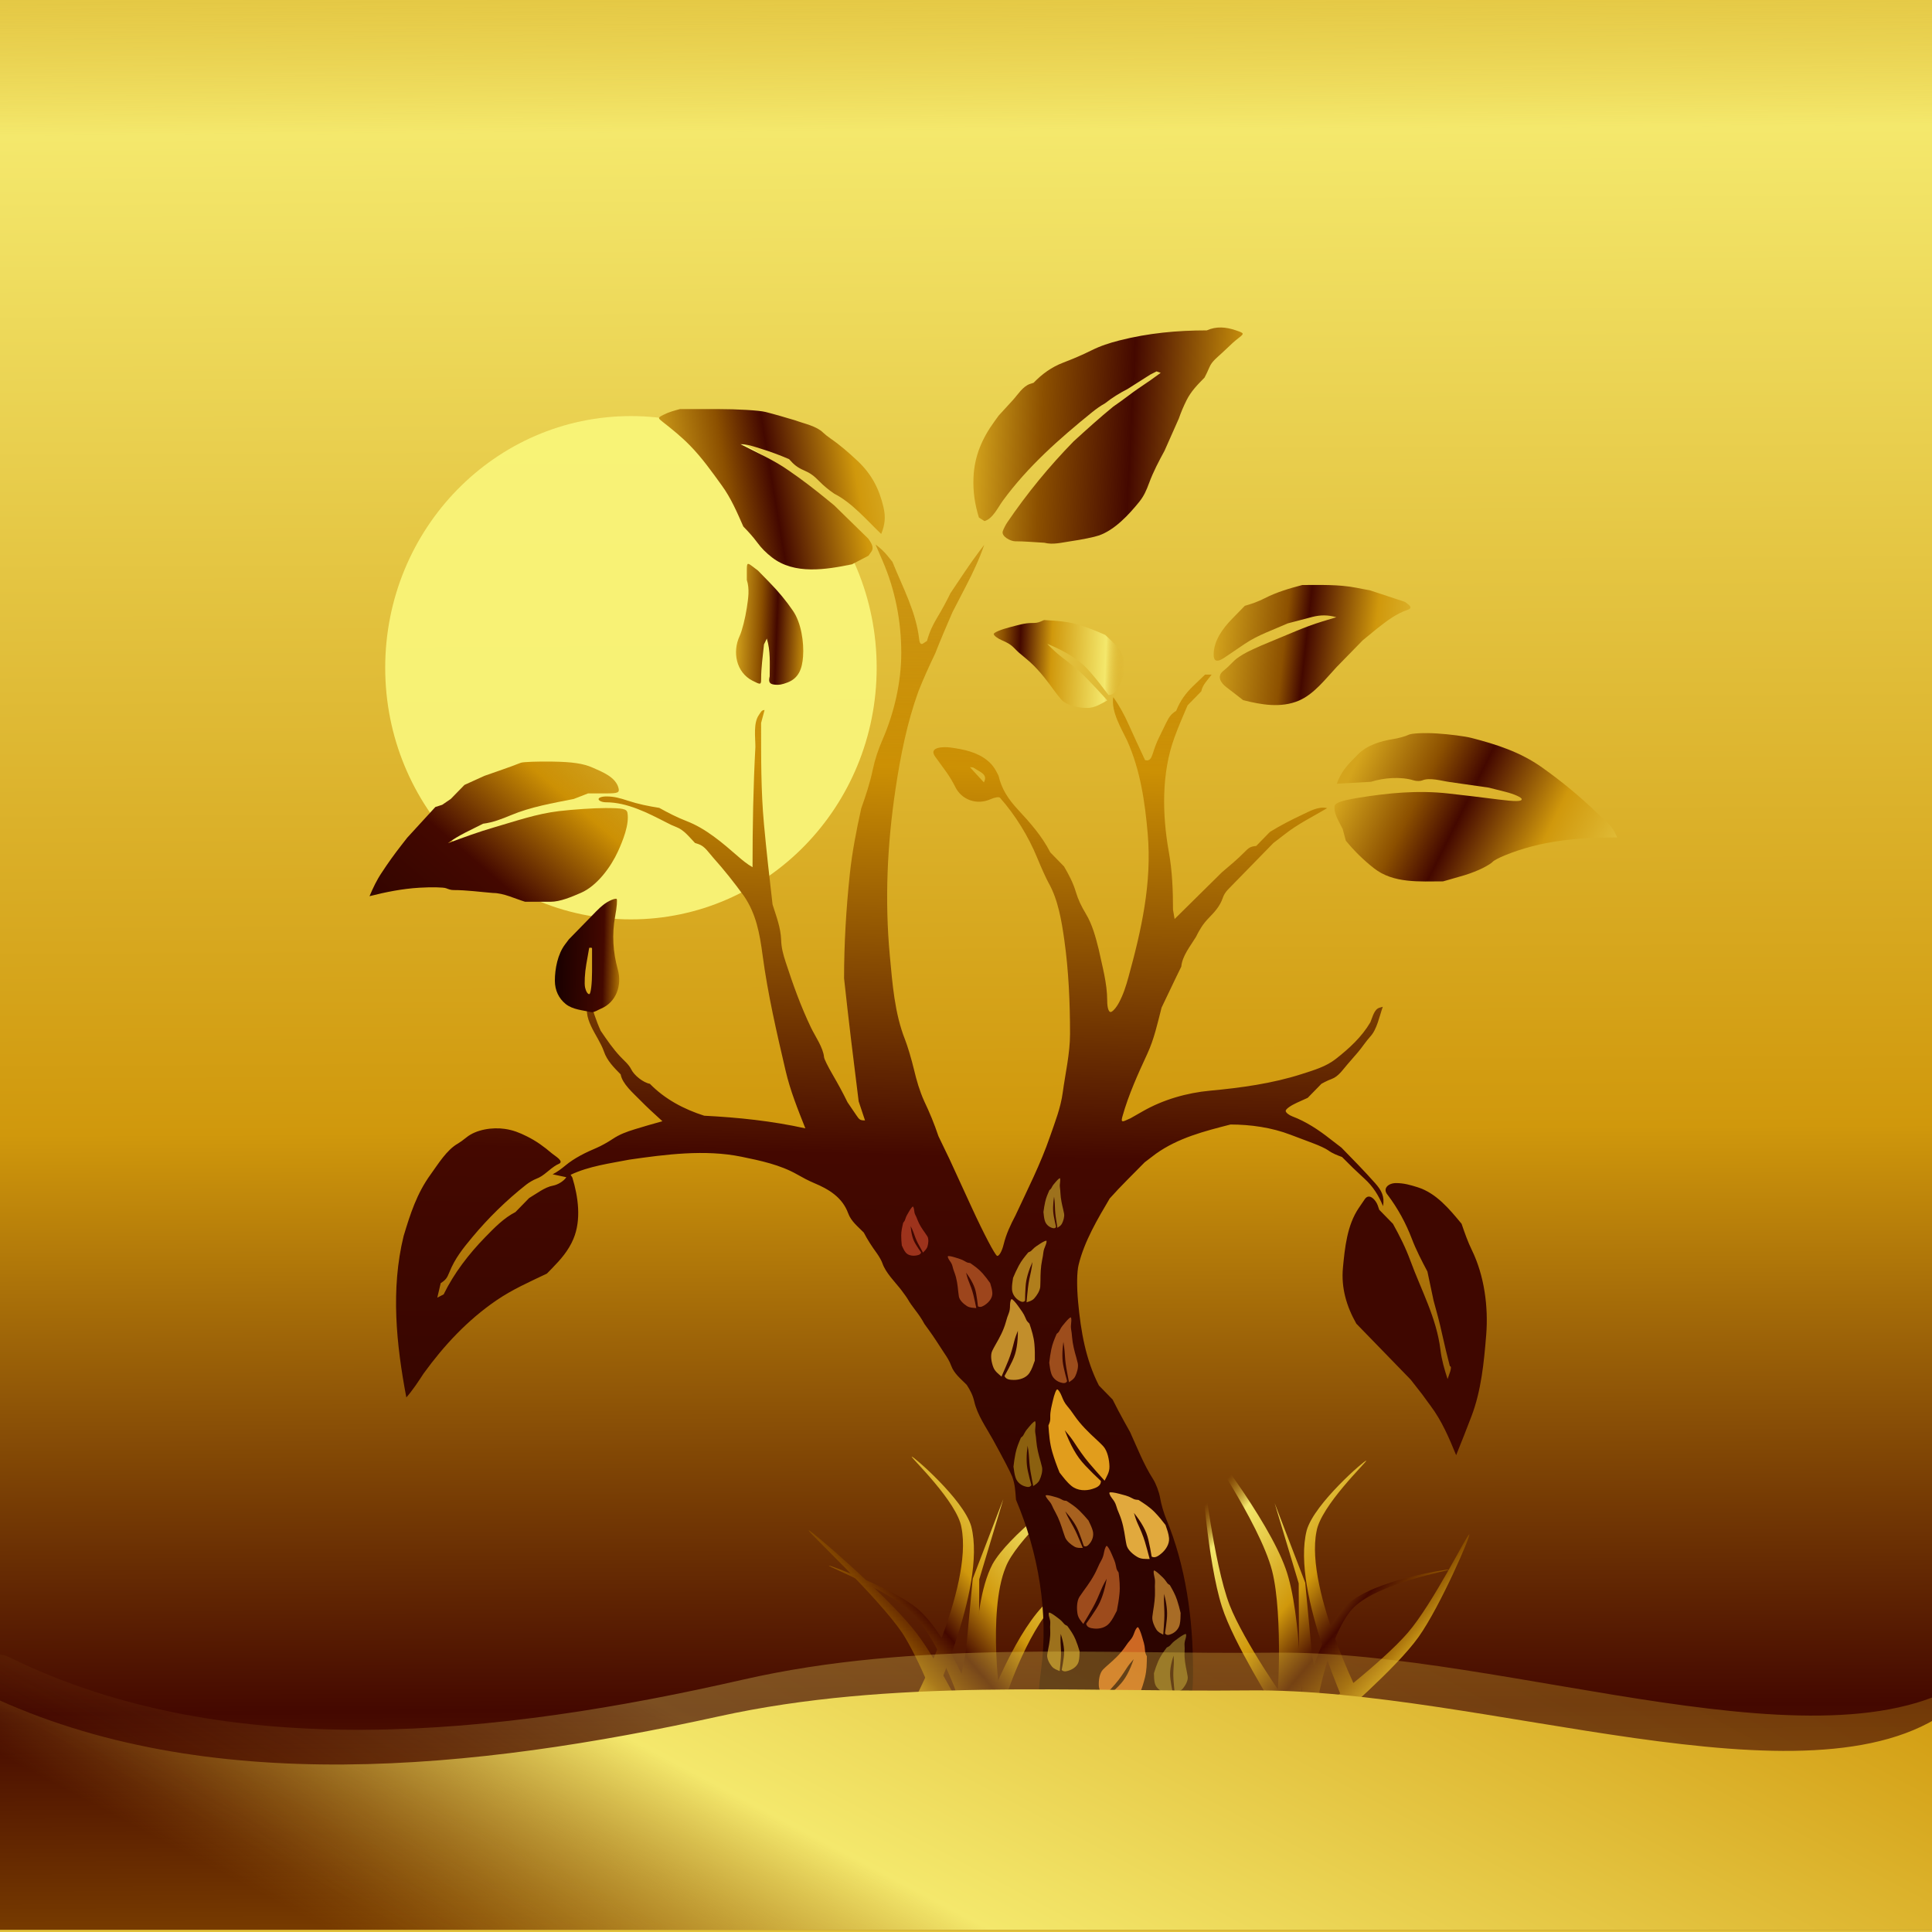 <?xml version="1.0" encoding="UTF-8" standalone="no"?>
<!-- Created with Inkscape (http://www.inkscape.org/) -->

<svg
   xmlns:dc="http://purl.org/dc/elements/1.1/"
   xmlns:cc="http://creativecommons.org/ns#"
   xmlns:rdf="http://www.w3.org/1999/02/22-rdf-syntax-ns#"
   xmlns:svg="http://www.w3.org/2000/svg"
   xmlns="http://www.w3.org/2000/svg"
   xmlns:xlink="http://www.w3.org/1999/xlink"
   xmlns:sodipodi="http://sodipodi.sourceforge.net/DTD/sodipodi-0.dtd"
   xmlns:inkscape="http://www.inkscape.org/namespaces/inkscape"
   width="149.503"
   height="149.503"
   viewBox="0 0 149.503 149.503"
   id="svg4769"
   version="1.1"
   inkscape:version="0.91 r13725"
   sodipodi:docname="103-jule.svg">
  <defs
     id="defs4771">
    <linearGradient
       inkscape:collect="always"
       xlink:href="#linearGradient4796"
       id="linearGradient4802"
       x1="86.515"
       y1="1089.985"
       x2="85.413"
       y2="888.632"
       gradientUnits="userSpaceOnUse" />
    <linearGradient
       inkscape:collect="always"
       id="linearGradient4796">
      <stop
         style="stop-color:#d4a41c;stop-opacity:1;"
         offset="0"
         id="stop4798" />
      <stop
         id="stop4806"
         offset="0.174"
         style="stop-color:#8c5000;stop-opacity:1" />
      <stop
         style="stop-color:#440800;stop-opacity:1"
         offset="0.288"
         id="stop4810" />
      <stop
         id="stop4804"
         offset="0.502"
         style="stop-color:#d0980c;stop-opacity:1" />
      <stop
         style="stop-color:#f4e86c;stop-opacity:1"
         offset="0.871"
         id="stop4808" />
      <stop
         style="stop-color:#d4a41c;stop-opacity:0;"
         offset="1"
         id="stop4800" />
    </linearGradient>
    <linearGradient
       inkscape:collect="always"
       xlink:href="#linearGradient4991"
       id="linearGradient5954"
       x1="-834.611"
       y1="492.314"
       x2="-810.417"
       y2="477.854"
       gradientUnits="userSpaceOnUse" />
    <linearGradient
       id="linearGradient4991"
       inkscape:collect="always">
      <stop
         id="stop4993"
         offset="0"
         style="stop-color:#d4a41c;stop-opacity:1;" />
      <stop
         style="stop-color:#8c5000;stop-opacity:1"
         offset="0.124"
         id="stop4995" />
      <stop
         id="stop4997"
         offset="0.288"
         style="stop-color:#440800;stop-opacity:1" />
      <stop
         style="stop-color:#d0980c;stop-opacity:1"
         offset="0.502"
         id="stop4999" />
      <stop
         id="stop5001"
         offset="0.871"
         style="stop-color:#f4e86c;stop-opacity:1" />
      <stop
         id="stop5003"
         offset="1"
         style="stop-color:#d4a41c;stop-opacity:0;" />
    </linearGradient>
    <inkscape:path-effect
       effect="powerstroke"
       id="path-effect9371"
       is_visible="true"
       offset_points="0.025,1.343"
       sort_points="true"
       interpolator_type="Linear"
       interpolator_beta="0.2"
       start_linecap_type="zerowidth"
       linejoin_type="round"
       miter_limit="4"
       end_linecap_type="zerowidth"
       cusp_linecap_type="round" />
    <inkscape:path-effect
       effect="powerstroke"
       id="path-effect9375"
       is_visible="true"
       offset_points="0.002,-0.972"
       sort_points="true"
       interpolator_type="Linear"
       interpolator_beta="0.2"
       start_linecap_type="zerowidth"
       linejoin_type="round"
       miter_limit="4"
       end_linecap_type="zerowidth"
       cusp_linecap_type="round" />
    <inkscape:path-effect
       effect="powerstroke"
       id="path-effect9379"
       is_visible="true"
       offset_points="0.116,-1.134"
       sort_points="true"
       interpolator_type="Linear"
       interpolator_beta="0.2"
       start_linecap_type="zerowidth"
       linejoin_type="round"
       miter_limit="4"
       end_linecap_type="zerowidth"
       cusp_linecap_type="round" />
    <inkscape:path-effect
       effect="powerstroke"
       id="path-effect9383"
       is_visible="true"
       offset_points="0.05,0.764"
       sort_points="true"
       interpolator_type="Linear"
       interpolator_beta="0.2"
       start_linecap_type="zerowidth"
       linejoin_type="round"
       miter_limit="4"
       end_linecap_type="zerowidth"
       cusp_linecap_type="round" />
    <inkscape:path-effect
       cusp_linecap_type="round"
       end_linecap_type="zerowidth"
       miter_limit="4"
       linejoin_type="round"
       start_linecap_type="zerowidth"
       interpolator_beta="0.2"
       interpolator_type="Linear"
       sort_points="true"
       offset_points="0.05,0.764"
       is_visible="true"
       id="path-effect9387"
       effect="powerstroke" />
    <inkscape:path-effect
       effect="powerstroke"
       id="path-effect9391"
       is_visible="true"
       offset_points="0,0.962"
       sort_points="true"
       interpolator_type="Linear"
       interpolator_beta="0.2"
       start_linecap_type="zerowidth"
       linejoin_type="round"
       miter_limit="4"
       end_linecap_type="zerowidth"
       cusp_linecap_type="round" />
    <linearGradient
       inkscape:collect="always"
       xlink:href="#linearGradient4812"
       id="linearGradient4818"
       x1="26.504"
       y1="777.409"
       x2="44.53"
       y2="-143.155"
       gradientUnits="userSpaceOnUse" />
    <linearGradient
       inkscape:collect="always"
       id="linearGradient4812">
      <stop
         style="stop-color:#180000;stop-opacity:1"
         offset="0"
         id="stop4814" />
      <stop
         id="stop4820"
         offset="0.436"
         style="stop-color:#440800;stop-opacity:1" />
      <stop
         style="stop-color:#cc9004;stop-opacity:1"
         offset="0.628"
         id="stop4822" />
      <stop
         style="stop-color:#a86c00;stop-opacity:0;"
         offset="1"
         id="stop4816" />
    </linearGradient>
    <linearGradient
       inkscape:collect="always"
       xlink:href="#linearGradient4991"
       id="linearGradient4878"
       x1="308.491"
       y1="49.196"
       x2="562.609"
       y2="62.053"
       gradientUnits="userSpaceOnUse"
       gradientTransform="translate(-5.143,3.857)" />
    <linearGradient
       inkscape:collect="always"
       xlink:href="#linearGradient4796"
       id="linearGradient4862"
       x1="483.245"
       y1="222.261"
       x2="649.785"
       y2="307.118"
       gradientUnits="userSpaceOnUse"
       gradientTransform="translate(-11.571,0)" />
    <linearGradient
       inkscape:collect="always"
       xlink:href="#linearGradient4812"
       id="linearGradient4838"
       x1="-16.714"
       y1="337.493"
       x2="149.98"
       y2="139.495"
       gradientUnits="userSpaceOnUse"
       gradientTransform="translate(21.857,1.286)" />
    <linearGradient
       inkscape:collect="always"
       xlink:href="#linearGradient4796"
       id="linearGradient4854"
       x1="145.234"
       y1="68.482"
       x2="325.052"
       y2="37.625"
       gradientUnits="userSpaceOnUse"
       gradientTransform="translate(11.571,9)" />
    <linearGradient
       inkscape:collect="always"
       xlink:href="#linearGradient5005"
       id="linearGradient4870"
       x1="423.071"
       y1="141.968"
       x2="570.118"
       y2="158.682"
       gradientUnits="userSpaceOnUse"
       gradientTransform="translate(-7.714,6.429)" />
    <linearGradient
       id="linearGradient5005"
       inkscape:collect="always">
      <stop
         id="stop5007"
         offset="0"
         style="stop-color:#d4a41c;stop-opacity:1;" />
      <stop
         style="stop-color:#8c5000;stop-opacity:1"
         offset="0.22"
         id="stop5009" />
      <stop
         id="stop5011"
         offset="0.288"
         style="stop-color:#440800;stop-opacity:1" />
      <stop
         style="stop-color:#d0980c;stop-opacity:1"
         offset="0.502"
         id="stop5013" />
      <stop
         id="stop5015"
         offset="0.871"
         style="stop-color:#f4e86c;stop-opacity:1" />
      <stop
         id="stop5017"
         offset="1"
         style="stop-color:#d4a41c;stop-opacity:0;" />
    </linearGradient>
    <linearGradient
       inkscape:collect="always"
       xlink:href="#linearGradient4796"
       id="linearGradient4886"
       x1="302.557"
       y1="146.746"
       x2="371.223"
       y2="149.318"
       gradientUnits="userSpaceOnUse"
       gradientTransform="translate(2.571,7.714)" />
    <linearGradient
       inkscape:collect="always"
       xlink:href="#linearGradient4796"
       id="linearGradient4846"
       x1="192.7"
       y1="138.981"
       x2="258.769"
       y2="141.553"
       gradientUnits="userSpaceOnUse" />
    <linearGradient
       inkscape:collect="always"
       xlink:href="#linearGradient4812"
       id="linearGradient4830"
       x1="104.404"
       y1="278.151"
       x2="156.255"
       y2="279.437"
       gradientUnits="userSpaceOnUse"
       gradientTransform="translate(3.857,11.571)" />
    <inkscape:path-effect
       effect="powerstroke"
       id="path-effect9371-7"
       is_visible="true"
       offset_points="0.025,1.343"
       sort_points="true"
       interpolator_type="Linear"
       interpolator_beta="0.2"
       start_linecap_type="zerowidth"
       linejoin_type="round"
       miter_limit="4"
       end_linecap_type="zerowidth"
       cusp_linecap_type="round" />
    <inkscape:path-effect
       effect="powerstroke"
       id="path-effect9375-6"
       is_visible="true"
       offset_points="0.002,-0.972"
       sort_points="true"
       interpolator_type="Linear"
       interpolator_beta="0.2"
       start_linecap_type="zerowidth"
       linejoin_type="round"
       miter_limit="4"
       end_linecap_type="zerowidth"
       cusp_linecap_type="round" />
    <inkscape:path-effect
       effect="powerstroke"
       id="path-effect9379-6"
       is_visible="true"
       offset_points="0.116,-1.134"
       sort_points="true"
       interpolator_type="Linear"
       interpolator_beta="0.2"
       start_linecap_type="zerowidth"
       linejoin_type="round"
       miter_limit="4"
       end_linecap_type="zerowidth"
       cusp_linecap_type="round" />
    <inkscape:path-effect
       effect="powerstroke"
       id="path-effect9383-1"
       is_visible="true"
       offset_points="0.05,0.764"
       sort_points="true"
       interpolator_type="Linear"
       interpolator_beta="0.2"
       start_linecap_type="zerowidth"
       linejoin_type="round"
       miter_limit="4"
       end_linecap_type="zerowidth"
       cusp_linecap_type="round" />
    <inkscape:path-effect
       cusp_linecap_type="round"
       end_linecap_type="zerowidth"
       miter_limit="4"
       linejoin_type="round"
       start_linecap_type="zerowidth"
       interpolator_beta="0.2"
       interpolator_type="Linear"
       sort_points="true"
       offset_points="0.05,0.764"
       is_visible="true"
       id="path-effect9387-8"
       effect="powerstroke" />
    <inkscape:path-effect
       effect="powerstroke"
       id="path-effect9391-4"
       is_visible="true"
       offset_points="0,0.962"
       sort_points="true"
       interpolator_type="Linear"
       interpolator_beta="0.2"
       start_linecap_type="zerowidth"
       linejoin_type="round"
       miter_limit="4"
       end_linecap_type="zerowidth"
       cusp_linecap_type="round" />
    <linearGradient
       inkscape:collect="always"
       xlink:href="#linearGradient5325"
       id="linearGradient5323-8"
       x1="440.17"
       y1="-7.405"
       x2="73.403"
       y2="761.719"
       gradientUnits="userSpaceOnUse"
       gradientTransform="matrix(1,0,0,1.222,10.577,-175.329)" />
    <linearGradient
       id="linearGradient5325"
       inkscape:collect="always">
      <stop
         id="stop5327"
         offset="0"
         style="stop-color:#d4a41c;stop-opacity:1;" />
      <stop
         style="stop-color:#8c5000;stop-opacity:1"
         offset="0.174"
         id="stop5329" />
      <stop
         id="stop5331"
         offset="0.288"
         style="stop-color:#440800;stop-opacity:1" />
      <stop
         style="stop-color:#d0980c;stop-opacity:1"
         offset="0.502"
         id="stop5333" />
      <stop
         id="stop5335"
         offset="0.845"
         style="stop-color:#f4e86c;stop-opacity:1" />
      <stop
         id="stop5337"
         offset="1"
         style="stop-color:#d4a41c;stop-opacity:0;" />
    </linearGradient>
    <filter
       inkscape:collect="always"
       style="color-interpolation-filters:sRGB"
       id="filter6260"
       x="-0.04"
       width="1.079"
       y="-0.219"
       height="1.437">
      <feGaussianBlur
         inkscape:collect="always"
         stdDeviation="15.529"
         id="feGaussianBlur6262" />
    </filter>
    <linearGradient
       inkscape:collect="always"
       xlink:href="#linearGradient5325"
       id="linearGradient5323"
       x1="440.17"
       y1="-7.405"
       x2="73.403"
       y2="761.719"
       gradientUnits="userSpaceOnUse"
       gradientTransform="matrix(1,0,0,1.085,-0.909,-57.763)" />
    <linearGradient
       inkscape:collect="always"
       xlink:href="#linearGradient4991"
       id="linearGradient7635"
       gradientUnits="userSpaceOnUse"
       x1="-834.611"
       y1="492.314"
       x2="-810.417"
       y2="477.854" />
    <linearGradient
       inkscape:collect="always"
       xlink:href="#linearGradient4991"
       id="linearGradient7637"
       gradientUnits="userSpaceOnUse"
       x1="-834.611"
       y1="492.314"
       x2="-810.417"
       y2="477.854" />
    <linearGradient
       inkscape:collect="always"
       xlink:href="#linearGradient4991"
       id="linearGradient7639"
       gradientUnits="userSpaceOnUse"
       x1="-834.611"
       y1="492.314"
       x2="-810.417"
       y2="477.854" />
    <linearGradient
       inkscape:collect="always"
       xlink:href="#linearGradient4991"
       id="linearGradient7641"
       gradientUnits="userSpaceOnUse"
       x1="-834.611"
       y1="492.314"
       x2="-810.417"
       y2="477.854" />
    <linearGradient
       inkscape:collect="always"
       xlink:href="#linearGradient4991"
       id="linearGradient7643"
       gradientUnits="userSpaceOnUse"
       x1="-834.611"
       y1="492.314"
       x2="-810.417"
       y2="477.854" />
    <linearGradient
       inkscape:collect="always"
       xlink:href="#linearGradient4991"
       id="linearGradient7645"
       gradientUnits="userSpaceOnUse"
       x1="-834.611"
       y1="492.314"
       x2="-810.417"
       y2="477.854" />
    <linearGradient
       inkscape:collect="always"
       xlink:href="#linearGradient4991"
       id="linearGradient7647"
       gradientUnits="userSpaceOnUse"
       x1="-834.611"
       y1="492.314"
       x2="-810.417"
       y2="477.854" />
    <linearGradient
       inkscape:collect="always"
       xlink:href="#linearGradient4991"
       id="linearGradient7649"
       gradientUnits="userSpaceOnUse"
       x1="-834.611"
       y1="492.314"
       x2="-810.417"
       y2="477.854" />
    <linearGradient
       inkscape:collect="always"
       xlink:href="#linearGradient4991"
       id="linearGradient7651"
       gradientUnits="userSpaceOnUse"
       x1="-834.611"
       y1="492.314"
       x2="-810.417"
       y2="477.854" />
    <linearGradient
       inkscape:collect="always"
       xlink:href="#linearGradient4991"
       id="linearGradient7653"
       gradientUnits="userSpaceOnUse"
       x1="-834.611"
       y1="492.314"
       x2="-810.417"
       y2="477.854" />
    <linearGradient
       inkscape:collect="always"
       xlink:href="#linearGradient4991"
       id="linearGradient7655"
       gradientUnits="userSpaceOnUse"
       x1="-834.611"
       y1="492.314"
       x2="-810.417"
       y2="477.854" />
    <linearGradient
       inkscape:collect="always"
       xlink:href="#linearGradient4991"
       id="linearGradient7657"
       gradientUnits="userSpaceOnUse"
       x1="-834.611"
       y1="492.314"
       x2="-810.417"
       y2="477.854" />
    <linearGradient
       inkscape:collect="always"
       xlink:href="#linearGradient4991"
       id="linearGradient7659"
       gradientUnits="userSpaceOnUse"
       x1="-834.611"
       y1="492.314"
       x2="-810.417"
       y2="477.854" />
    <clipPath
       clipPathUnits="userSpaceOnUse"
       id="clipPath7663">
      <rect
         style="opacity:0.556;fill:#c28e2b;fill-opacity:1;stroke:none;stroke-width:0;stroke-linejoin:round;stroke-miterlimit:4;stroke-dasharray:none;stroke-opacity:1"
         id="rect7665"
         width="916.096"
         height="927.476"
         x="-156.373"
         y="-162.221" />
    </clipPath>
    <clipPath
       clipPathUnits="userSpaceOnUse"
       id="clipPath7682">
      <rect
         style="opacity:1;fill:#e0c038;fill-opacity:1;stroke:none;stroke-width:0.497;stroke-linejoin:round;stroke-miterlimit:4;stroke-dasharray:none;stroke-opacity:1"
         id="rect7684"
         width="905.035"
         height="881.159"
         x="-150.634"
         y="-147.937" />
    </clipPath>
  </defs>
  <sodipodi:namedview
     id="base"
     pagecolor="#ffffff"
     bordercolor="#666666"
     borderopacity="1.0"
     inkscape:pageopacity="0.0"
     inkscape:pageshadow="2"
     inkscape:zoom="2.3789063"
     inkscape:cx="91.896129"
     inkscape:cy="24.050992"
     inkscape:document-units="px"
     inkscape:current-layer="layer1"
     showgrid="false"
     units="px"
     inkscape:window-width="1920"
     inkscape:window-height="1017"
     inkscape:window-x="-8"
     inkscape:window-y="-8"
     inkscape:window-maximized="1"
     fit-margin-top="0"
     fit-margin-left="0"
     fit-margin-right="0"
     fit-margin-bottom="0" />
  <g
     inkscape:label="Ebene 1"
     inkscape:groupmode="layer"
     id="layer1"
     transform="translate(-0.249,-902.611)">
    <rect
       style="opacity:1;fill:#e0c038;fill-opacity:1;stroke:none;stroke-width:0.497;stroke-linejoin:round;stroke-miterlimit:4;stroke-dasharray:none;stroke-opacity:1"
       id="rect5317"
       width="150"
       height="150"
       x="0.249"
       y="902.114" />
    <g
       transform="matrix(0.166,0,0,0.17,25.215,927.297)"
       id="g6265"
       clip-path="url(#clipPath7682)">
      <rect
         y="902.29"
         x="1.258"
         height="150.076"
         width="149.235"
         id="rect4794"
         style="opacity:1;fill:url(#linearGradient4802);fill-opacity:1;stroke:#000000;stroke-width:0.993;stroke-linejoin:round;stroke-miterlimit:4;stroke-dasharray:none;stroke-opacity:1"
         transform="matrix(6.117,0,0,6.117,-161.746,-5680.505)" />
      <circle
         r="114.55"
         cy="158.732"
         cx="143.721"
         id="path5313"
         style="opacity:0.949;fill:#f8f478;fill-opacity:1;stroke:none;stroke-width:1;stroke-linejoin:round;stroke-miterlimit:4;stroke-dasharray:none;stroke-opacity:1" />
      <g
         style="fill:url(#linearGradient7647);fill-opacity:1"
         id="g9395"
         transform="matrix(4.757,0,0,3.286,4196.816,-1041.688)">
        <path
           style="fill:url(#linearGradient7635);fill-opacity:1;fill-rule:evenodd;stroke:none;stroke-width:1px;stroke-linecap:butt;stroke-linejoin:miter;stroke-opacity:1"
           d="m -816.974,509.466 c 0.446,-0.035 0.892,-0.077 1.337,-0.126 -0.13,-0.281 -0.475,-3.494 -0.588,-7.408 -0.119,-4.144 0.029,-8.976 0.918,-12.01 0.481,-1.814 2.009,-4.309 3.435,-6.398 1.412,-2.069 2.676,-3.678 2.591,-3.753 -0.085,-0.075 -1.526,1.391 -3.134,3.344 -1.583,1.923 -3.413,4.416 -4.181,6.376 -1.193,3.228 -1.56,8.266 -1.668,12.442 -0.103,3.994 0.031,7.271 -0.051,7.61 0.448,-0.017 0.895,-0.043 1.341,-0.078 z"
           id="path9369"
           inkscape:path-effect="#path-effect9371"
           inkscape:original-d="m -816.97356,509.46649 c 0,0 -1.06112,-13.50191 1.02284,-19.75925 1.26046,-3.78469 6.67059,-9.93565 6.67059,-9.93565"
           inkscape:connector-curvature="0"
           sodipodi:nodetypes="cac" />
        <path
           style="fill:url(#linearGradient7637);fill-opacity:1;fill-rule:evenodd;stroke:none;stroke-width:1px;stroke-linecap:butt;stroke-linejoin:miter;stroke-opacity:1"
           d="m -823.785,509.71 c 0,0 0,0 0,0 -0.305,-0.108 -0.61,-0.217 -0.915,-0.325 0.085,0.003 1.647,-4.158 3.038,-9.362 1.405,-5.255 2.612,-11.486 2.021,-15.621 -0.198,-1.735 -1.421,-4.149 -2.623,-6.181 -1.189,-2.009 -2.311,-3.575 -2.248,-3.625 0.064,-0.05 1.32,1.422 2.657,3.363 1.318,1.913 2.783,4.375 3.174,6.286 0.791,4.356 -0.313,10.815 -1.566,16.133 -1.253,5.315 -2.678,9.57 -2.622,9.657 -0.305,-0.108 -0.61,-0.216 -0.916,-0.325 z"
           id="path9373"
           inkscape:path-effect="#path-effect9375"
           inkscape:original-d="m -823.78504,509.70976 c 0,0 6.00628,-16.89695 4.62426,-25.38666 -0.59461,-3.65269 -5.35116,-9.7276 -5.35116,-9.7276"
           inkscape:connector-curvature="0"
           sodipodi:nodetypes="cac" />
        <path
           style="fill:url(#linearGradient7639);fill-opacity:1;fill-rule:evenodd;stroke:none;stroke-width:1px;stroke-linecap:butt;stroke-linejoin:miter;stroke-opacity:1"
           d="m -820.718,509.811 c -0.361,0.112 -0.754,0.123 -1.173,0.052 -0.119,-0.633 -0.535,-2.181 -1.086,-3.986 -0.721,-2.364 -1.662,-5.125 -2.468,-6.872 -1.205,-2.503 -3.531,-6.02 -5.546,-8.936 -2.01,-2.909 -3.695,-5.198 -3.617,-5.26 0.079,-0.062 1.924,2.105 4.102,4.904 2.168,2.785 4.701,6.238 6.126,8.73 1.038,1.754 2.191,4.524 3.108,6.836 0.705,1.779 1.273,3.298 1.544,3.9 -0.301,0.303 -0.63,0.52 -0.991,0.631 z"
           id="path9377"
           inkscape:path-effect="#path-effect9379"
           inkscape:original-d="m -820.71831,509.81094 c 0,0 -2.35143,-7.59114 -4.1938,-11.0863 -2.63614,-5.00102 -9.6958,-13.91498 -9.6958,-13.91498"
           inkscape:connector-curvature="0"
           sodipodi:nodetypes="cac" />
        <path
           style="fill:url(#linearGradient7641);fill-opacity:1;fill-rule:evenodd;stroke:none;stroke-width:1px;stroke-linecap:butt;stroke-linejoin:miter;stroke-opacity:1"
           d="m -816.203,508.648 c 0.247,0.06 0.501,0.096 0.76,0.11 0.048,-0.437 0.567,-2.724 1.391,-5.409 0.92,-3.002 2.205,-6.445 3.617,-8.402 0.967,-1.376 2.997,-2.972 4.811,-4.25 1.8,-1.269 3.343,-2.195 3.311,-2.252 -0.032,-0.057 -1.642,0.757 -3.527,1.926 -1.866,1.156 -4.064,2.697 -5.217,4.101 -1.617,2.01 -3.061,5.531 -4.111,8.51 -0.95,2.693 -1.588,4.974 -1.757,5.408 0.235,0.112 0.476,0.198 0.723,0.259 z"
           id="path9381"
           inkscape:path-effect="#path-effect9383"
           inkscape:original-d="m -816.20326,508.6476 c 0,0 2.42706,-9.97377 5.45649,-13.93819 2.12623,-2.78245 8.43311,-6.26486 8.43311,-6.26486"
           inkscape:connector-curvature="0"
           sodipodi:nodetypes="cac" />
        <path
           sodipodi:nodetypes="cac"
           inkscape:connector-curvature="0"
           inkscape:original-d="m -818.75053,509.89761 c 0,0 -2.42706,-9.97377 -5.45649,-13.93819 -2.12623,-2.78245 -8.43311,-6.26486 -8.43311,-6.26486"
           inkscape:path-effect="#path-effect9387"
           id="path9385"
           d="m -818.751,509.898 c 0,0 0,0 0,0 0.247,-0.06 0.488,-0.147 0.723,-0.259 -0.169,-0.434 -0.807,-2.715 -1.757,-5.408 -1.05,-2.978 -2.494,-6.5 -4.111,-8.51 -1.154,-1.404 -3.351,-2.945 -5.217,-4.101 -1.885,-1.168 -3.496,-1.983 -3.527,-1.926 -0.032,0.057 1.511,0.984 3.311,2.252 1.814,1.278 3.843,2.875 4.811,4.25 1.412,1.957 2.697,5.4 3.617,8.402 0.823,2.685 1.343,4.972 1.391,5.409 0.259,-0.014 0.512,-0.05 0.76,-0.11 z"
           style="fill:url(#linearGradient7643);fill-opacity:1;fill-rule:evenodd;stroke:none;stroke-width:1px;stroke-linecap:butt;stroke-linejoin:miter;stroke-opacity:1" />
        <path
           style="fill:url(#linearGradient7645);fill-opacity:1;fill-rule:evenodd;stroke:none;stroke-width:1px;stroke-linecap:butt;stroke-linejoin:miter;stroke-opacity:1"
           d="m -818.418,509.78 0.484,-7.979 a 2.9285113e-4,0.045 3.517 0 0 0.003,-0.042 l 0.036,-10.167 2.358,-11.106 -2.99,10.996 a 0.151,0.022 89.423 0 0 -0.009,0.064 l -0.675,10.126 -1.123,7.913 z"
           id="path9389"
           inkscape:path-effect="#path-effect9391"
           inkscape:original-d="m -819.37501,509.68363 0.80358,-7.94643 0.35714,-10.17857 2.67857,-11.07143"
           inkscape:connector-curvature="0"
           sodipodi:nodetypes="cccc" />
      </g>
      <path
         style="fill:url(#linearGradient4818);fill-opacity:1;fill-rule:evenodd;stroke:none;stroke-width:0"
         inkscape:connector-curvature="0"
         d="m 263.376,107.83 c -1.739,-2.102 -3.452,-3.583 -5.639,-5.179 l 3.33,7.516 c 5.885,13.284 8.67,27.451 8.67,41.956 0,13.215 -3.316,27.14 -8.666,39.195 -2.084,4.693 -3.583,8.985 -4.667,14 -1.311,6.053 -3.228,11.654 -5.333,17.472 -2.256,9.946 -4.25,19.881 -5.34,30.038 -1.684,15.678 -2.66,31.519 -2.66,47.295 2.076,18.695 4.393,37.345 6.805,56 0.987,2.887 1.973,5.775 2.96,8.661 -2.369,0 -2.635,-0.341 -4.08,-2.4 -1.369,-1.95 -2.729,-3.908 -4.085,-5.866 -2.134,-4.267 -4.42,-8.362 -6.864,-12.464 -2.37,-3.979 -3.986,-7.18 -4.07,-8.07 -0.416,-4.389 -4.129,-9.452 -6.069,-13.402 -4.745,-9.663 -8.383,-19.567 -11.792,-29.792 -1.172,-3.519 -2.015,-6.448 -2.139,-10.139 -0.19,-5.663 -2.268,-10.759 -4,-16.139 -1.449,-12.17 -2.849,-24.325 -4,-36.528 -1.446,-15.338 -1.333,-30.75 -1.333,-46.138 0.535,-1.954 1.072,-3.908 1.607,-5.862 -1.458,0 -1.778,1.068 -2.638,2.251 -2.664,3.663 -1.636,10.24 -1.636,14.555 -1.014,18.278 -1.333,36.422 -1.333,54.732 -2.491,-1.366 -4.639,-3.096 -6.805,-4.94 -7.207,-6.13 -14.922,-12.64 -23.855,-16.006 -4.512,-1.7 -8.593,-3.756 -12.824,-6.053 -5.065,-0.788 -9.764,-1.701 -14.656,-3.275 -3.497,-1.125 -6.336,-1.93 -9.992,-1.93 -2.193,0 -3.825,0.601 -3.627,1.333 0.202,0.735 1.76,1.333 3.466,1.333 9.91,0 19.532,4.884 28.154,9.195 1.515,0.804 2.996,1.473 4.608,2.075 3.627,1.349 6.01,4.542 8.726,7.258 l 1.636,0.519 c 2.936,0.932 4.752,3.907 6.805,6.139 5.139,5.588 9.843,11.4 14.364,17.481 5.653,8.117 7.316,16.897 8.667,26.805 2.428,17.808 6.564,35.191 10.736,52.667 2.19,9.169 5.678,17.557 9.22,26.287 -15.659,-3.384 -31.163,-4.959 -47.151,-5.759 -9.436,-2.94 -18.311,-7.505 -25.333,-14.528 -3.046,-0.527 -7.298,-3.791 -8.676,-6.544 -1.11,-2.22 -3.234,-3.919 -4.935,-5.664 -3.553,-3.647 -6.425,-7.783 -9.328,-11.947 -2.204,-4.748 -3.719,-9.481 -5.2,-14.512 -4.388,8.678 4.064,16.383 6.736,24 1.484,4.234 4.708,7.306 7.792,10.39 0.737,4.266 5.865,8.532 8.805,11.472 3.428,3.428 7.026,6.625 10.651,9.844 -4.287,1.138 -8.54,2.353 -12.789,3.628 -3.931,1.18 -7.108,2.289 -10.528,4.528 -2.123,1.39 -5.392,3.158 -7.264,3.93 -5.186,2.138 -10.362,4.582 -14.736,8.139 -1.851,1.505 -3.732,2.865 -5.862,3.931 2.13,0.444 4.26,0.889 6.39,1.333 -1.232,1.849 -4.058,3.449 -6.17,3.819 -3.893,0.681 -7.765,3.71 -11.164,5.653 -2.129,2.129 -4.26,4.26 -6.389,6.389 -5.483,2.742 -9.855,7.188 -14.139,11.472 -7.572,7.572 -14.528,16.388 -19.333,26 -0.987,0.495 -1.973,0.987 -2.96,1.482 0.532,-2.202 1.065,-4.4 1.596,-6.6 2.315,-1.448 2.953,-2.315 4.031,-4.951 2.561,-6.272 6.334,-10.849 10.666,-15.931 7.532,-8.833 15.943,-16.846 25.136,-23.936 1.282,-0.988 3.382,-2.188 4.667,-2.666 1.813,-0.676 3.052,-1.452 5.531,-3.467 2.224,-1.808 3.729,-2.815 4.956,-3.312 2.85,-1.153 -1.726,-3.617 -3.095,-4.757 -3.82,-3.17 -7.243,-5.628 -11.735,-7.81 -3.538,-1.717 -6.388,-2.83 -10.265,-3.385 -5.751,-0.821 -13.332,0.223 -17.931,3.897 -1.353,1.08 -3.12,2.327 -3.93,2.77 -5.244,2.87 -9.279,9.418 -12.736,14.069 -6.404,8.615 -9.466,17.895 -12.598,28.069 -6.046,24.183 -3.422,49.266 1.28,73.428 3.019,-3.373 5.547,-7.138 8.054,-10.9 9.588,-12.9 20.57,-24.38 34,-33.333 7.398,-4.933 15.398,-8.369 23.472,-12.139 l 2.528,-2.528 c 3.988,-3.988 7.524,-7.945 9.809,-13.212 3.781,-8.714 2.261,-19.257 -0.476,-27.982 -0.267,-0.416 -0.533,-0.834 -0.8,-1.25 8.577,-3.95 18.108,-5.138 27.328,-6.889 16.971,-2.389 35.295,-4.731 52.277,-1.333 8.864,1.772 18.079,3.66 26,8.069 2.615,1.455 5.164,2.8 7.931,3.931 6.847,2.796 13.147,6.496 15.867,13.802 1.349,3.627 4.542,6.01 7.258,8.726 1.75,3.333 3.82,6.378 6.07,9.402 1.061,1.428 2.225,3.458 2.588,4.511 1.52,4.417 5.965,8.624 8.814,12.225 1.391,1.756 2.891,3.856 3.334,4.667 0.442,0.811 1.942,2.911 3.333,4.667 1.547,1.953 2.945,3.957 4.139,6.138 l 1.93,2.598 c 2.556,3.44 4.887,7.03 7.264,10.597 1.328,1.916 2.454,3.611 3.27,5.803 1.349,3.626 4.542,6.009 7.258,8.725 1.564,2.347 2.823,4.677 3.472,7.472 1.463,6.3 5.492,11.735 8.667,17.333 4.324,7.623 8.396,15.26 9.051,16.972 1.329,3.478 1.472,6.799 1.754,10.5 10.388,24 15.319,51.426 11.686,77.506 -0.832,5.96 -1.295,11.629 -1.031,12.596 0.369,1.358 5.027,1.76 20.359,1.76 11.232,0 20.617,-0.58 21.574,-1.334 2.004,-1.573 3.571,-1.333 6.079,-1.333 6.357,0.489 12.713,0.977 19.068,1.467 l 2.397,-0.591 c 2.088,-0.513 2.396,-2.156 2.396,-12.801 0,-23.01 -3.397,-47.3 -12.528,-68.603 -1.098,-2.565 -2.362,-6.828 -2.805,-9.472 -0.443,-2.644 -1.943,-6.544 -3.333,-8.667 -4.331,-6.614 -7.335,-14.181 -10.667,-21.333 l -2.667,-4.667 c -1.91,-3.344 -3.717,-6.714 -5.472,-10.138 -2.129,-2.13 -4.26,-4.26 -6.389,-6.39 -6.191,-11.796 -8.437,-24.718 -9.689,-37.87 -0.695,-7.304 -0.614,-13.756 0.217,-17.074 2.677,-10.709 8.8,-20.777 14.511,-30.214 5.196,-5.696 10.844,-11.002 16.294,-16.452 1.732,-1.287 3.463,-2.575 5.195,-3.862 10.457,-7.276 22.652,-10.294 34.805,-13.333 9.388,0 19.223,1.376 28,4.667 3.492,1.308 6.991,2.598 10.496,3.866 2.839,1.026 5.99,2.466 6.998,3.2 1.964,1.428 4.254,2.235 6.506,3.072 3.398,3.398 6.868,6.667 10.459,9.862 4.044,3.598 6.588,7.612 8.649,12.492 0.776,-4.398 -0.637,-7.111 -3.746,-10.528 -5.043,-5.543 -10.342,-10.806 -15.639,-16.103 -1.777,-1.333 -3.556,-2.667 -5.333,-4 -5.311,-4.095 -11.207,-7.883 -17.526,-10.212 -1.724,-0.636 -3.136,-1.777 -3.136,-2.536 0,-0.76 2.311,-2.403 5.136,-3.651 l 5.136,-2.268 c 2.13,-2.129 4.26,-4.26 6.39,-6.389 l 1.402,-0.736 c 1.114,-0.583 2.223,-1.039 3.403,-1.472 3.232,-1.191 5.121,-4.203 7.403,-6.736 4.726,-5.249 5.644,-6.325 7.333,-8.597 1.061,-1.43 2.532,-3.228 3.264,-4 3.121,-3.286 4.245,-9.307 5.796,-13.511 l -1.485,0.405 c -2.568,0.7 -3.25,4.304 -4.311,6.647 -4.032,6.705 -9.841,11.884 -16.079,16.663 -4.672,3.582 -10.304,5.134 -15.818,6.874 -13.696,4.324 -28.475,6.294 -42.77,7.588 -10.833,0.98 -21.85,4.054 -31.333,9.334 l -5.861,3.264 -2.255,0.969 c -1.845,0.792 -2.099,0.428 -1.403,-2 2.762,-9.627 7.226,-19.248 11.528,-28.312 3.198,-6.739 4.766,-13.837 6.658,-21.047 2.176,-4.444 4.352,-8.889 6.528,-13.333 0.889,-1.777 1.777,-3.556 2.666,-5.333 0.468,-4.948 4.246,-9.344 6.806,-13.472 1.744,-3.402 3.273,-5.94 6,-8.667 2.729,-2.729 5.248,-5.413 6.518,-9.108 0.499,-1.451 1.274,-2.587 2.287,-3.697 7.111,-7.111 14.223,-14.223 21.333,-21.334 1.778,-1.333 3.556,-2.666 5.334,-4 6.068,-4.678 13.1,-8.02 19.722,-11.861 -4.004,-0.965 -8.064,1.364 -11.658,3.003 -5.154,2.35 -10.156,4.892 -15.008,7.802 -2.13,2.13 -4.26,4.26 -6.39,6.39 -2.694,0.254 -3.461,0.794 -5.472,2.805 -3.301,3.301 -6.944,6.208 -10.528,9.195 -7.35,7.088 -14.704,14.177 -22.057,21.268 -0.248,-1.414 -0.499,-2.827 -0.748,-4.24 0,-8.824 -0.332,-17.504 -1.931,-26.223 -3.097,-16.889 -3.52,-35.825 2.598,-52.139 1.866,-4.977 3.984,-9.808 6.138,-14.666 2.13,-2.13 4.26,-4.26 6.39,-6.39 0.496,-2.873 3.116,-5.338 4.841,-7.605 -1.024,0 -2.051,0 -3.075,0 l -5.48,5.136 c -3.588,3.361 -6.176,6.857 -7.992,11.351 -2.534,1.604 -3.357,2.856 -4.753,5.646 -1.111,2.223 -2.223,4.444 -3.333,6.667 -1.115,2.231 -1.931,4.432 -2.7,6.807 -0.703,2.162 -1.414,3.968 -3.722,3.338 -2.596,-5.384 -5.153,-10.78 -7.648,-16.214 -2.032,-4.427 -4.298,-8.562 -7.194,-12.459 -1.01,6.663 3.678,14.06 6.528,19.861 6.113,13.456 8.233,27.636 9.545,42.292 2.007,22.402 -2.921,43.827 -8.948,65.18 -1.18,4.183 -2.353,7.856 -4.421,11.664 -1.292,2.383 -3.062,4.331 -3.931,4.331 -0.943,0 -1.579,-2.068 -1.579,-5.136 0,-7.996 -2.304,-15.724 -4,-23.525 -1.44,-5.612 -2.926,-11.14 -6,-16.139 -2.053,-3.337 -3.521,-6.261 -4.666,-10 -1.266,-4.128 -3.27,-7.801 -5.472,-11.472 -2.13,-2.129 -4.26,-4.26 -6.39,-6.389 -3.941,-7.51 -9.306,-13.382 -15.145,-19.546 -4.413,-4.661 -7.543,-9.234 -8.993,-15.398 -1.483,-2.879 -2.575,-4.775 -5.12,-6.836 -4.831,-3.911 -11.244,-5.163 -17.323,-5.964 -2.769,-0.367 -10.471,-0.422 -7.079,4.164 1.836,2.482 3.678,4.962 5.522,7.441 1.428,2.06 2.694,4.057 3.818,6.304 2.97,5.937 10.036,8.412 16.434,5.637 1.988,-0.864 3.977,-1.172 4.418,-0.686 7.164,7.89 13.28,17.597 17.368,27.354 1.888,4.51 4.303,9.696 5.364,11.53 4.399,7.594 6.027,17.328 7.264,25.861 2.042,14.075 2.667,28.576 2.667,42.805 0,8.847 -2.192,17.9 -3.403,26.667 -0.965,6.987 -3.578,13.36 -5.93,20 -4.352,12.407 -10.495,24.144 -16.139,36 -2.276,4.22 -4.309,8.428 -5.479,13.12 -0.765,3.065 -2.1,5.38 -3.012,5.217 -0.9,-0.157 -6.257,-10.112 -11.908,-22.118 l -10.268,-21.83 c -1.732,-3.509 -3.462,-7.018 -5.194,-10.528 -1.915,-5.553 -4.076,-10.726 -6.667,-16 -2.155,-4.73 -3.497,-9.248 -4.74,-14.337 -1.136,-4.659 -3.02,-10.813 -4.184,-13.677 -4.848,-11.916 -5.865,-25.416 -7.076,-38.124 -2.427,-25.49 -1.215,-50.774 2.667,-76 2.31,-15.023 5.364,-30.119 10.666,-44.39 2.386,-5.908 5.072,-11.601 7.862,-17.333 2.516,-6.292 5.246,-12.473 8,-18.667 l 0.602,-1.136 c 2.004,-3.776 4,-7.556 6,-11.333 3.135,-5.92 5.988,-11.883 8.203,-18.197 l -2.069,2.666 c -4.854,6.255 -9.163,12.827 -13.664,19.328 -1.916,3.834 -3.936,7.483 -6.198,11.131 -2.106,3.397 -3.68,6.772 -4.736,10.597 l -1.662,1.09 c -1.136,0.745 -1.771,0.154 -2,-1.862 -1.42,-12.422 -7.763,-23.797 -12.476,-35.228 z m 43.097,98.224 -3.264,-1.931 c -0.49,-0.047 -0.981,-0.092 -1.472,-0.139 2.175,2.32 4.347,4.639 6.522,6.959 1.112,-2.227 0.56,-3.503 -1.786,-4.889 z"
         id="dp_path002" />
      <path
         style="fill:url(#linearGradient4878);fill-opacity:1;fill-rule:evenodd;stroke:none;stroke-width:0"
         inkscape:connector-curvature="0"
         d="m 425.789,5.175 c -4.761,-1.588 -9.145,-1.925 -13.639,0 -13.845,0 -27.262,1.237 -40.698,4.569 -4.726,1.171 -8.827,2.465 -13.195,4.597 -4.265,2.081 -8.549,3.831 -12.996,5.5 -5.521,2.073 -9.771,5.104 -13.861,9.195 l -1.594,0.497 c -3.392,1.061 -5.75,4.928 -8.138,7.472 l -6.546,6.975 -1.93,2.597 c -5.77,7.76 -9.415,15.84 -9.804,25.78 -0.246,6.323 0.646,12.056 2.54,18.012 l 1.301,0.806 1.3,0.805 c 3.867,-1.055 6.24,-6.196 8.593,-9.333 11.66,-15.547 26.33,-28.156 41.472,-40.139 1.954,-1.547 3.958,-2.945 6.139,-4.139 3.327,-2.565 6.775,-4.651 10.528,-6.528 3.509,-2.176 7.019,-4.352 10.528,-6.528 0.981,-0.491 1.963,-0.981 2.944,-1.472 0.649,0.223 1.296,0.444 1.945,0.667 -1.584,1.111 -3.166,2.223 -4.75,3.333 -2,1.333 -4,2.667 -6,4 -1.568,1.045 -3.084,2.139 -4.598,3.264 -2.206,1.641 -4.46,3.193 -6.736,4.736 -6.369,5.068 -12.444,10.455 -18.528,15.862 -11.418,11.418 -21.67,23.621 -30.897,36.848 -0.783,1.124 -1.733,2.933 -2.109,4.021 -0.828,2.391 3.721,4.603 5.673,4.603 4.551,0 9.136,0.433 13.68,0.666 4.092,1.008 8.011,-0.08 12.181,-0.666 5.211,-0.732 11.211,-1.932 13.334,-2.667 7.34,-2.535 13.836,-9.364 18.684,-15.207 2.282,-2.752 3.394,-5.306 4.666,-8.666 1.94,-5.119 4.518,-9.891 7.178,-14.655 2.222,-4.889 4.444,-9.777 6.666,-14.667 1.015,-2.857 2.162,-5.497 3.542,-8.208 2.172,-4.271 5.084,-7.084 8.458,-10.459 0.796,-1.519 1.562,-3.019 2.224,-4.603 1.2,-2.863 3.814,-4.639 6.071,-6.736 5.016,-4.66 5.46,-5.049 7.844,-6.869 2.411,-1.841 2.343,-1.993 -1.472,-3.264 z"
         id="dp_path003" />
      <path
         style="fill:url(#linearGradient4862);fill-opacity:1;fill-rule:evenodd;stroke:none;stroke-width:0"
         inkscape:connector-curvature="0"
         d="m 535.361,190.651 c -2.933,-0.732 -10.103,-1.633 -15.931,-2 -5.829,-0.367 -11.765,-0.097 -13.194,0.597 -1.428,0.695 -4.759,1.595 -7.403,2 -5.631,0.863 -12.031,2.767 -16.139,6.875 -1.11,1.111 -2.222,2.223 -3.333,3.333 -2.881,2.882 -5.247,6.234 -6.577,10.08 5.302,-0.294 10.605,-0.59 15.91,-0.885 5.946,-1.852 13.922,-2.444 19.911,-0.64 1.264,0.38 3.065,0.38 4,0 3.54,-1.441 9.096,0.271 12.803,0.753 6.077,0.852 12.154,1.702 18.23,2.554 l 7.664,1.888 c 4.215,1.04 7.664,2.558 7.664,3.374 0,1.083 -2.982,1.112 -10.997,0.112 -7.707,-0.964 -15.415,-1.86 -23.136,-2.708 -14.203,-1.558 -27.999,-0.266 -41.999,1.951 -7.621,1.207 -10.828,2.285 -11.082,3.725 -0.592,3.363 2.324,7.536 3.748,10.463 0.49,1.777 0.981,3.556 1.472,5.333 3.968,4.722 8.177,8.752 13.098,12.539 9.122,7.015 21.399,5.989 32.235,5.989 l 2.667,-0.736 c 2.449,-0.676 4.892,-1.372 7.333,-2.069 2.567,-0.735 6.405,-2.203 8.528,-3.264 2.315,-1.157 4.185,-2.316 4.671,-2.895 0.445,-0.529 2.924,-1.808 5.509,-2.84 16.988,-6.797 34.237,-8.196 52.487,-8.196 l -1.095,-2.19 c -1.8,-3.598 -5.155,-6 -8.069,-8.736 -8.187,-7.683 -16.694,-14.566 -25.903,-20.94 -10.128,-7.012 -21.215,-10.502 -33.072,-13.467 z"
         id="dp_path004" />
      <path
         style="fill:url(#linearGradient4838);fill-opacity:1;fill-rule:evenodd;stroke:none;stroke-width:0"
         inkscape:connector-curvature="0"
         d="m 125.829,204.192 c -4.308,-1.86 -9.377,-2.599 -18.736,-2.736 -7.057,-0.103 -13.673,0.139 -14.7,0.535 -5.577,2.154 -11.289,3.988 -16.937,5.945 -3.111,1.38 -6.223,2.759 -9.334,4.139 -2.129,2.129 -4.26,4.26 -6.389,6.389 -1.333,0.889 -2.667,1.777 -4,2.667 -1.061,0.33 -2.124,0.662 -3.185,0.996 -4.366,4.65 -8.73,9.298 -13.092,13.948 l -2.667,3.333 c -3.248,4.06 -6.313,8.204 -9.195,12.528 -2.367,3.396 -4.092,6.997 -5.737,10.785 7.712,-1.916 15.365,-3.398 23.337,-3.858 5.586,-0.323 11.143,-0.212 12.348,0.242 1.242,0.47 2.207,0.831 3.524,0.831 6.111,0 12.299,0.857 18.39,1.333 4.886,0 10.276,2.628 14.944,4 3.93,0 7.861,0 11.792,0 4.613,0 9.985,-2.293 14.208,-4.069 7.493,-3.153 14.001,-11.808 17.306,-18.933 2.183,-4.704 5.332,-12.148 4.388,-17.498 -0.312,-1.768 -2.18,-2.166 -10.178,-2.166 -5.387,0 -15.195,0.63 -21.794,1.402 -10.501,1.228 -19.946,4.496 -30,7.334 -7.376,2.081 -14.516,4.662 -21.722,7.264 5.025,-3.702 10.837,-6.071 16.389,-8.868 4.532,-0.555 8.716,-2.144 12.944,-3.868 9.371,-3.823 19.452,-5.487 29.333,-7.403 2.223,-0.843 4.444,-1.685 6.667,-2.528 2.887,0 5.775,0 8.661,0 5.172,0 6.043,-0.367 5.559,-2.335 -1.26,-5.116 -7.685,-7.49 -12.124,-9.409 z"
         id="dp_path005" />
      <path
         style="fill:#3f0700;fill-opacity:1;fill-rule:evenodd;stroke:none;stroke-width:0"
         inkscape:connector-curvature="0"
         d="m 510.501,395.234 c -3.538,-1.088 -6.481,-1.916 -10.166,-1.916 -3.482,0 -6.508,2.469 -3.792,5.472 4.668,6.053 8.409,12.734 11.194,19.861 2.023,5.173 4.623,10.049 7.266,14.923 0.958,4.405 1.914,8.81 2.873,13.216 1.456,5.097 2.852,10.16 4,15.333 1.084,4.879 2.313,9.697 3.591,14.528 1.456,0 -0.702,4.663 -1.063,5.861 -1.499,-4.497 -2.743,-8.618 -3.333,-13.333 -1.81,-14.476 -8.966,-27.121 -14,-40.528 -2.208,-5.881 -5.034,-11.371 -8.139,-16.805 -2.129,-2.13 -4.26,-4.26 -6.389,-6.39 l -0.688,-1.973 c -0.78,-2.236 -3.9,-5.924 -6.048,-2.843 -0.935,1.339 -1.868,2.679 -2.802,4.018 -5.422,7.78 -6.493,18.064 -7.378,27.205 -0.887,9.151 1.688,17.624 6.249,25.455 8.444,8.49 16.889,16.981 25.333,25.472 1.778,2.222 3.556,4.444 5.334,6.666 1.333,1.778 2.666,3.556 4,5.334 5.206,6.785 8.565,14.556 11.861,22.389 2.437,-5.879 4.816,-11.775 7.132,-17.701 4.573,-11.702 5.832,-24.538 6.868,-36.966 1.071,-12.841 -0.859,-27.05 -6.667,-38.666 -1.952,-3.904 -3.361,-7.887 -4.805,-12 -5.623,-6.658 -11.819,-13.964 -20.431,-16.612 z"
         id="dp_path006" />
      <path
         style="fill:url(#linearGradient4854);fill-opacity:1;fill-rule:evenodd;stroke:none;stroke-width:0"
         inkscape:connector-curvature="0"
         d="m 206.503,42.317 c -2.933,-0.732 -13.103,-1.333 -22.597,-1.333 l -17.264,0 c -2.774,0.713 -5.295,1.383 -7.862,2.667 -2.608,1.305 -2.612,1.376 -0.138,3.264 4.481,3.423 8.665,6.735 12.666,10.736 5.62,5.62 10.027,11.733 14.736,18.069 4.346,5.846 7.056,12.082 10.07,18.736 2.294,2.295 4.454,4.599 6.422,7.191 2.11,2.776 4.127,4.72 6.851,6.805 10.507,8.056 25.352,5.608 37.393,3.199 2.559,-1.301 5.115,-2.603 7.671,-3.904 l 1.312,-1.804 c 1.529,-2.104 -0.184,-4.116 -1.339,-5.899 -5.306,-5.066 -10.614,-10.133 -15.921,-15.198 l -3.333,-2.667 c -5.78,-4.624 -11.703,-9.089 -17.862,-13.195 -6.97,-4.826 -14.972,-8.182 -22.528,-12 3.3,0 6.154,1.046 9.334,2 4.59,1.378 8.926,2.951 13.333,4.806 2.241,2.474 3.791,3.777 6.932,5.097 2.941,1.237 4.668,2.503 6.929,4.764 2.29,2.289 4.518,4.076 7.195,5.861 8.42,4.21 15.073,12.007 21.879,18.338 1.742,-4.2 2.165,-7.627 1.061,-12.22 -1.995,-8.31 -5.517,-14.996 -11.987,-20.948 -4.082,-3.755 -8.206,-7.292 -12.814,-10.364 -1.1,-0.732 -2.631,-1.932 -3.403,-2.667 -3.121,-2.965 -8.775,-4.015 -12.769,-5.468 -4.643,-1.36 -9.274,-2.692 -13.967,-3.865 z"
         id="dp_path007" />
      <path
         style="fill:url(#linearGradient4870);fill-opacity:1;fill-rule:evenodd;stroke:none;stroke-width:0"
         inkscape:connector-curvature="0"
         d="m 481.769,122.307 c -8.232,-1.543 -16.739,-1.228 -25.079,-1.228 -6.015,1.545 -11.908,3.217 -17.472,6 -3.097,1.548 -6.012,2.555 -9.333,3.472 -2,2 -4,4 -6,6 -4.278,4.277 -8.528,9.889 -8.528,16.224 0,5.095 4.254,1.873 6.736,0.235 2.62,-1.732 5.241,-3.463 7.861,-5.195 6.041,-3.991 13.316,-6.359 19.931,-9.264 3.786,-0.993 7.577,-1.963 11.374,-2.913 3.976,-0.995 7.432,-0.974 11.292,0.108 l -6.528,1.93 c -8.464,2.503 -16.454,6.164 -24.666,9.403 -4.843,1.909 -10.306,4.373 -12.139,5.472 -2.964,1.777 -3.556,2.223 -5.333,4 -1.778,1.777 -2.236,2.188 -4.116,3.695 -3.19,2.556 -0.83,5.605 1.496,7.324 2.626,1.941 5.217,3.929 7.813,5.913 8.448,2.104 17.627,3.693 25.984,0.235 7.075,-2.928 12.443,-9.896 17.628,-15.306 4.047,-4.046 8.092,-8.092 12.139,-12.138 2.222,-1.778 4.444,-3.556 6.666,-5.334 4.314,-3.326 8.956,-6.828 14.196,-8.521 3.132,-1.013 0.355,-2.465 -1.16,-3.655 -5.402,-1.742 -10.806,-3.484 -16.21,-5.228 z"
         id="dp_path008" />
      <path
         style="fill:url(#linearGradient4886);fill-opacity:1;fill-rule:evenodd;stroke:none;stroke-width:0"
         inkscape:connector-curvature="0"
         d="m 352.686,139.265 c -5.503,-1.647 -10.656,-1.923 -16.378,-2.233 l -1.556,0.666 c -1.426,0.612 -2.506,0.667 -4.069,0.667 -3.509,0 -6.775,1.051 -10.177,1.888 -4.215,1.04 -7.664,2.449 -7.664,3.135 0,0.684 1.712,1.965 3.802,2.848 2.367,0.997 3.999,1.797 5.803,3.601 1.777,1.777 2.356,2.281 5.195,4.528 5.332,4.219 9.249,9.196 13.264,14.597 1.061,1.428 2.55,3.29 3.312,4.135 2.666,2.969 8.31,3.935 12.229,3.935 3.563,0 6.208,-1.807 9.359,-3.415 -3.167,-3.403 -6.35,-6.771 -9.636,-10.057 -3.69,-3.69 -7.616,-6.688 -11.792,-9.792 -2.402,-1.786 -4.487,-3.82 -6.598,-5.931 4.028,1.612 7.874,3.425 11.562,5.745 3.462,2.18 5.952,4.272 8.666,7.334 2.93,3.304 5.664,6.738 8.336,10.249 3.202,0 4.763,-3.481 5.81,-5.892 1.777,-4.097 2.581,-9.703 -0.048,-13.768 -1.967,-3.037 -4.635,-5.252 -7.282,-7.709 -4.02,-1.744 -7.934,-3.272 -12.138,-4.531 z"
         id="dp_path009" />
      <path
         style="fill:url(#linearGradient4846);fill-opacity:1;fill-rule:evenodd;stroke:none;stroke-width:0"
         inkscape:connector-curvature="0"
         d="m 208.404,119.984 -5.472,-5.472 -2.597,-1.93 c -2.428,-1.804 -2.598,-1.666 -2.598,2.138 l 0,4.07 c 1.378,4.132 0.656,8.405 0,12.666 -0.734,4.768 -2.233,10.535 -3.333,12.816 -3.484,7.228 -1.692,16.534 6,20.379 3.796,1.897 4,1.86 4,-0.736 0,-5.275 0.799,-10.545 1.333,-15.792 0.444,-0.889 0.89,-1.777 1.334,-2.667 1.754,5.668 1.333,11.264 1.333,17.195 -0.449,1.915 -0.548,3.431 1.972,3.745 2.469,0.31 3.905,-0.064 6.257,-0.92 5.376,-1.954 6.914,-6.409 7.323,-11.78 0.496,-6.486 -0.849,-15.372 -4.683,-20.852 -3.296,-4.71 -6.789,-8.78 -10.869,-12.86 z"
         id="dp_path011" />
      <path
         style="fill:url(#linearGradient4830);fill-opacity:1;fill-rule:evenodd;stroke:none;stroke-width:0"
         inkscape:connector-curvature="0"
         d="m 136.364,271.871 c 0.792,-4.15 1.092,-7.718 0.666,-7.93 -0.422,-0.211 -2.001,0.245 -3.505,1.017 -3.119,1.599 -5.344,4.011 -7.792,6.459 -3.648,3.648 -7.296,7.296 -10.944,10.944 l -1.824,2.368 c -3.365,4.368 -4.704,11.02 -4.704,16.473 0,4.289 1.767,8.028 5.06,10.615 3.285,2.581 8.092,2.832 12.135,3.738 1.349,0 2.988,-1.102 4.228,-1.605 7.25,-2.948 9.952,-10.725 7.91,-17.867 -2.26,-7.909 -2.784,-16.053 -1.23,-24.212 z m -10.77,14.686 c 0,-0.57 -0.836,-0.335 -1.333,-0.335 l -1.333,7.403 c -0.732,4.07 -0.994,8.889 -0.58,10.704 0.416,1.814 1.316,3.146 2,2.96 0.686,-0.187 1.246,-4.854 1.246,-10.37 0,-3.454 0,-6.909 0,-10.362 z"
         id="dp_path012" />
      <path
         inkscape:transform-center-y="0.10509031"
         inkscape:transform-center-x="0.73563219"
         style="fill:#cd6823;fill-opacity:1;fill-rule:evenodd;stroke:none;stroke-width:0"
         inkscape:connector-curvature="0"
         d="m 383.368,618.261 c 0.802,-3.239 0.828,-6.219 0.858,-9.529 l -0.422,-0.869 c -0.387,-0.797 -0.447,-1.417 -0.487,-2.317 -0.09,-2.022 -0.777,-3.861 -1.344,-5.787 -0.705,-2.386 -1.601,-4.316 -1.994,-4.287 -0.392,0.028 -1.082,1.067 -1.534,2.308 -0.51,1.405 -0.927,2.378 -1.914,3.492 -0.973,1.097 -1.247,1.451 -2.461,3.18 -2.281,3.246 -5.032,5.708 -8.024,8.243 -0.791,0.67 -1.82,1.605 -2.284,2.078 -1.633,1.658 -2.041,4.95 -1.94,7.208 0.092,2.053 1.195,3.503 2.198,5.253 1.869,-1.965 3.717,-3.937 5.515,-5.966 2.02,-2.278 3.637,-4.663 5.308,-7.197 0.962,-1.458 2.074,-2.743 3.229,-4.046 -0.82,2.387 -1.76,4.678 -2.995,6.899 -1.16,2.085 -2.295,3.605 -3.98,5.295 -1.818,1.824 -3.716,3.541 -5.659,5.225 0.083,1.845 2.118,2.602 3.526,3.106 2.394,0.856 5.627,1.088 7.889,-0.594 1.69,-1.258 2.89,-2.887 4.23,-4.513 0.896,-2.388 1.671,-4.706 2.284,-7.181 z"
         id="dp_path009-0" />
      <path
         id="path5065"
         d="m 389.519,610.949 c 1.04,-2.357 2.437,-4.192 3.987,-6.231 l 0.672,-0.333 c 0.617,-0.305 0.947,-0.656 1.399,-1.188 1.014,-1.194 2.309,-1.996 3.572,-2.907 1.566,-1.128 3.033,-1.887 3.262,-1.685 0.229,0.201 0.162,1.161 -0.147,2.132 -0.351,1.099 -0.555,1.89 -0.474,3.035 0.08,1.128 0.081,1.473 0.011,3.101 -0.131,3.056 0.399,5.854 1.043,8.811 0.17,0.781 0.362,1.836 0.424,2.344 0.221,1.781 -1.087,3.986 -2.22,5.32 -1.03,1.212 -2.398,1.581 -3.846,2.18 -0.222,-2.079 -0.427,-4.154 -0.575,-6.24 -0.166,-2.342 -0.033,-4.56 0.137,-6.895 0.098,-1.343 0.021,-2.651 -0.075,-3.991 -0.626,1.845 -1.131,3.688 -1.422,5.626 -0.272,1.82 -0.293,3.283 -0.054,5.108 0.257,1.97 0.614,3.911 1.015,5.854 -0.925,1.09 -2.539,0.596 -3.648,0.243 -1.882,-0.601 -3.988,-1.978 -4.586,-4.069 -0.446,-1.563 -0.415,-3.123 -0.471,-4.747 0.579,-1.881 1.2,-3.663 1.994,-5.464 z"
         inkscape:connector-curvature="0"
         style="fill:#79591b;fill-opacity:1;fill-rule:evenodd;stroke:none;stroke-width:0" />
      <path
         style="fill:#9d711c;fill-opacity:1;fill-rule:evenodd;stroke:none;stroke-width:0"
         inkscape:connector-curvature="0"
         d="m 350.958,601.047 c -0.998,-2.33 -2.338,-4.143 -3.825,-6.157 l -0.645,-0.33 c -0.591,-0.301 -0.908,-0.649 -1.342,-1.174 -0.973,-1.18 -2.215,-1.972 -3.426,-2.873 -1.502,-1.115 -2.909,-1.865 -3.129,-1.665 -0.219,0.199 -0.155,1.147 0.141,2.107 0.337,1.086 0.533,1.867 0.455,2.999 -0.077,1.114 -0.078,1.456 -0.011,3.064 0.126,3.02 -0.383,5.785 -1.001,8.706 -0.164,0.772 -0.347,1.814 -0.407,2.316 -0.212,1.76 1.043,3.939 2.129,5.257 0.988,1.198 2.3,1.562 3.689,2.154 0.213,-2.055 0.41,-4.105 0.552,-6.166 0.16,-2.314 0.032,-4.506 -0.131,-6.813 -0.093,-1.327 -0.02,-2.62 0.072,-3.944 0.6,1.823 1.085,3.644 1.364,5.559 0.261,1.798 0.281,3.244 0.052,5.047 -0.247,1.946 -0.589,3.865 -0.974,5.784 0.888,1.077 2.436,0.589 3.499,0.24 1.806,-0.594 3.825,-1.955 4.399,-4.021 0.428,-1.545 0.398,-3.086 0.452,-4.691 -0.556,-1.859 -1.151,-3.62 -1.913,-5.4 z"
         id="dp_path009-0-3" />
      <path
         inkscape:transform-center-y="-28.878583"
         inkscape:transform-center-x="31.339491"
         style="fill:#a86c26;fill-opacity:1;fill-rule:evenodd;stroke:none;stroke-width:0"
         inkscape:connector-curvature="0"
         d="m 398.286,583.073 c -0.871,-2.553 -2.04,-4.541 -3.337,-6.748 l -0.563,-0.361 c -0.516,-0.33 -0.793,-0.711 -1.171,-1.287 -0.849,-1.293 -1.933,-2.162 -2.989,-3.149 -1.31,-1.222 -2.538,-2.044 -2.73,-1.825 -0.191,0.218 -0.135,1.258 0.123,2.309 0.294,1.19 0.465,2.047 0.397,3.287 -0.067,1.222 -0.068,1.596 -0.01,3.358 0.11,3.31 -0.334,6.341 -0.873,9.543 -0.143,0.846 -0.303,1.989 -0.355,2.539 -0.185,1.929 0.91,4.317 1.858,5.762 0.862,1.313 2.007,1.712 3.219,2.361 0.185,-2.252 0.357,-4.499 0.481,-6.758 0.139,-2.537 0.028,-4.939 -0.114,-7.468 -0.082,-1.455 -0.017,-2.872 0.062,-4.323 0.524,1.999 0.947,3.994 1.19,6.093 0.228,1.971 0.245,3.556 0.045,5.532 -0.215,2.133 -0.514,4.236 -0.849,6.34 0.774,1.18 2.125,0.646 3.053,0.263 1.575,-0.651 3.337,-2.142 3.838,-4.407 0.373,-1.693 0.347,-3.383 0.394,-5.142 -0.485,-2.038 -1.004,-3.967 -1.669,-5.918 z"
         id="dp_path009-0-8" />
      <path
         inkscape:transform-center-y="-0.33188353"
         inkscape:transform-center-x="-0.35598892"
         style="fill:#9d4b1c;fill-opacity:1;fill-rule:evenodd;stroke:none;stroke-width:0"
         inkscape:connector-curvature="0"
         d="m 371.454,580.298 c 0.341,-3.42 -0.008,-6.391 -0.394,-9.691 l -0.501,-0.76 c -0.46,-0.697 -0.592,-1.299 -0.742,-2.185 -0.337,-1.989 -1.205,-3.648 -1.973,-5.424 -0.953,-2.199 -2.028,-3.897 -2.39,-3.772 -0.361,0.125 -0.873,1.329 -1.138,2.675 -0.299,1.524 -0.564,2.595 -1.343,3.947 -0.767,1.332 -0.977,1.752 -1.891,3.772 -1.714,3.793 -3.965,6.922 -6.429,10.184 -0.652,0.862 -1.491,2.046 -1.864,2.632 -1.311,2.053 -1.279,5.429 -0.903,7.65 0.342,2.02 1.549,3.189 2.7,4.681 1.492,-2.417 2.963,-4.836 4.382,-7.299 1.593,-2.765 2.798,-5.538 4.035,-8.472 0.712,-1.688 1.585,-3.241 2.496,-4.823 -0.464,2.578 -1.052,5.089 -1.922,7.603 -0.818,2.36 -1.683,4.154 -3.038,6.251 -1.462,2.264 -3.012,4.441 -4.608,6.597 0.307,1.815 2.294,2.064 3.667,2.217 2.332,0.259 5.368,-0.309 7.26,-2.542 1.414,-1.67 2.326,-3.586 3.369,-5.535 0.534,-2.597 0.965,-5.095 1.226,-7.708 z"
         id="dp_path009-0-4" />
      <path
         inkscape:transform-center-y="-2.2068966"
         inkscape:transform-center-x="2.1018062"
         style="fill:#e1a93d;fill-opacity:1;fill-rule:evenodd;stroke:none;stroke-width:0"
         inkscape:connector-curvature="0"
         d="m 387.992,543.25 c -2.343,-2.376 -4.872,-3.954 -7.678,-5.709 l -0.962,-0.094 c -0.882,-0.086 -1.441,-0.359 -2.23,-0.795 -1.772,-0.979 -3.698,-1.354 -5.637,-1.876 -2.403,-0.645 -4.516,-0.889 -4.698,-0.539 -0.181,0.349 0.345,1.48 1.167,2.514 0.932,1.169 1.544,2.032 1.978,3.456 0.428,1.402 0.587,1.821 1.426,3.759 1.577,3.64 2.239,7.272 2.839,11.148 0.158,1.025 0.418,2.39 0.579,3.034 0.561,2.259 3.155,4.326 5.134,5.419 1.799,0.994 3.612,0.81 5.627,0.869 -0.7,-2.62 -1.416,-5.226 -2.207,-7.819 -0.888,-2.912 -2.078,-5.537 -3.366,-8.285 -0.741,-1.581 -1.256,-3.201 -1.764,-4.867 1.608,1.946 3.07,3.944 4.319,6.157 1.172,2.078 1.876,3.84 2.437,6.159 0.606,2.503 1.079,5.018 1.5,7.554 1.617,0.893 3.324,-0.447 4.49,-1.385 1.98,-1.594 3.867,-4.23 3.614,-7.037 -0.19,-2.098 -0.952,-3.973 -1.639,-5.965 -1.569,-2.011 -3.141,-3.883 -4.931,-5.698 z"
         id="dp_path009-0-9" />
      <path
         inkscape:transform-center-y="-0.38011156"
         inkscape:transform-center-x="2.729517"
         style="fill:#a7611f;fill-opacity:1;fill-rule:evenodd;stroke:none;stroke-width:0"
         inkscape:connector-curvature="0"
         d="m 352.779,542.409 c -1.949,-1.865 -3.902,-3.09 -6.071,-4.452 l -0.666,-0.061 c -0.61,-0.056 -1.031,-0.266 -1.632,-0.603 -1.349,-0.757 -2.711,-1.028 -4.104,-1.417 -1.726,-0.481 -3.195,-0.644 -3.264,-0.362 -0.069,0.282 0.459,1.178 1.174,1.993 0.809,0.921 1.356,1.602 1.867,2.734 0.503,1.115 0.675,1.447 1.539,2.985 1.623,2.887 2.625,5.782 3.622,8.872 0.263,0.817 0.647,1.905 0.855,2.417 0.724,1.798 2.797,3.413 4.304,4.258 1.37,0.768 2.57,0.595 3.944,0.612 -0.873,-2.084 -1.756,-4.158 -2.687,-6.22 -1.045,-2.315 -2.251,-4.397 -3.543,-6.575 -0.743,-1.254 -1.338,-2.541 -1.936,-3.865 1.386,1.533 2.681,3.109 3.864,4.859 1.11,1.644 1.856,3.043 2.589,4.889 0.792,1.992 1.496,3.996 2.168,6.018 1.231,0.691 2.184,-0.406 2.83,-1.173 1.098,-1.304 1.975,-3.439 1.375,-5.68 -0.449,-1.675 -1.25,-3.162 -2.019,-4.745 -1.369,-1.585 -2.719,-3.058 -4.208,-4.484 z"
         id="dp_path009-0-8-0" />
      <path
         inkscape:transform-center-y="-2.0332583"
         inkscape:transform-center-x="-1.8942545"
         style="fill:#8b600f;fill-opacity:1;fill-rule:evenodd;stroke:none;stroke-width:0"
         inkscape:connector-curvature="0"
         d="m 323.001,516.316 c 0.561,-2.639 1.486,-4.751 2.513,-7.097 l 0.516,-0.425 c 0.473,-0.389 0.703,-0.8 1.01,-1.417 0.689,-1.385 1.662,-2.376 2.595,-3.482 1.156,-1.369 2.278,-2.331 2.494,-2.136 0.216,0.194 0.284,1.233 0.152,2.308 -0.15,1.217 -0.219,2.088 -0.004,3.311 0.211,1.205 0.257,1.576 0.408,3.333 0.284,3.3 1.084,6.256 1.999,9.372 0.242,0.823 0.537,1.939 0.654,2.479 0.413,1.894 -0.391,4.395 -1.161,5.942 -0.7,1.406 -1.789,1.938 -2.916,2.726 -0.451,-2.214 -0.889,-4.425 -1.28,-6.653 -0.439,-2.502 -0.614,-4.901 -0.773,-7.429 -0.092,-1.454 -0.324,-2.853 -0.575,-4.285 -0.283,2.047 -0.466,4.078 -0.459,6.191 0.008,1.984 0.179,3.56 0.611,5.499 0.467,2.093 1.013,4.145 1.596,6.195 -0.629,1.264 -2.034,0.893 -3,0.623 -1.642,-0.46 -3.568,-1.731 -4.334,-3.921 -0.572,-1.637 -0.746,-3.318 -1.002,-5.059 0.239,-2.081 0.526,-4.059 0.955,-6.075 z"
         id="dp_path009-0-8-0-4" />
      <path
         inkscape:transform-center-y="-0.95429811"
         inkscape:transform-center-x="-0.181216"
         style="fill:#e19d1c;fill-opacity:1;fill-rule:evenodd;stroke:none;stroke-width:0"
         inkscape:connector-curvature="0"
         d="m 340.155,515.796 c -1.241,-4.169 -1.512,-7.945 -1.816,-12.139 l 0.445,-1.065 c 0.409,-0.976 0.432,-1.756 0.408,-2.893 -0.052,-2.553 0.638,-4.823 1.176,-7.214 0.669,-2.962 1.609,-5.329 2.091,-5.26 0.481,0.069 1.408,1.443 2.06,3.052 0.737,1.822 1.324,3.09 2.62,4.583 1.277,1.471 1.64,1.943 3.264,4.234 3.048,4.303 6.608,7.652 10.468,11.116 1.021,0.915 2.353,2.186 2.959,2.825 2.129,2.238 2.893,6.441 2.951,9.291 0.053,2.592 -1.179,4.334 -2.263,6.465 -2.441,-2.646 -4.859,-5.3 -7.22,-8.02 -2.651,-3.055 -4.819,-6.212 -7.065,-9.562 -1.292,-1.927 -2.755,-3.648 -4.271,-5.396 1.194,3.092 2.527,6.072 4.215,8.988 1.585,2.737 3.094,4.759 5.289,7.041 2.368,2.463 4.825,4.797 7.335,7.094 0.048,2.329 -2.378,3.115 -4.059,3.634 -2.856,0.881 -6.788,0.903 -9.687,-1.418 -2.166,-1.736 -3.764,-3.899 -5.532,-6.072 -1.287,-3.1 -2.421,-6.1 -3.369,-9.285 z"
         id="dp_path009-0-4-0" />
      <path
         inkscape:transform-center-y="-2.0332583"
         inkscape:transform-center-x="-1.8942545"
         style="fill:#9d4d1c;fill-opacity:1;fill-rule:evenodd;stroke:none;stroke-width:0"
         inkscape:connector-curvature="0"
         d="m 339.671,469.032 c 0.561,-2.639 1.486,-4.751 2.513,-7.097 l 0.516,-0.425 c 0.473,-0.389 0.703,-0.8 1.01,-1.417 0.689,-1.385 1.662,-2.376 2.595,-3.482 1.156,-1.369 2.278,-2.331 2.494,-2.136 0.216,0.194 0.284,1.233 0.152,2.308 -0.15,1.217 -0.219,2.088 -0.004,3.311 0.211,1.205 0.257,1.576 0.408,3.333 0.284,3.3 1.084,6.256 1.999,9.372 0.242,0.823 0.537,1.939 0.654,2.479 0.413,1.894 -0.391,4.395 -1.161,5.942 -0.7,1.406 -1.789,1.938 -2.916,2.726 -0.451,-2.214 -0.889,-4.425 -1.28,-6.653 -0.439,-2.502 -0.614,-4.901 -0.773,-7.429 -0.092,-1.454 -0.324,-2.853 -0.575,-4.285 -0.283,2.047 -0.466,4.078 -0.459,6.191 0.008,1.984 0.179,3.56 0.611,5.499 0.467,2.093 1.013,4.145 1.596,6.195 -0.629,1.264 -2.034,0.893 -3,0.623 -1.642,-0.46 -3.568,-1.731 -4.334,-3.921 -0.572,-1.637 -0.746,-3.318 -1.002,-5.059 0.239,-2.081 0.526,-4.059 0.955,-6.075 z"
         id="dp_path009-0-8-0-4-6" />
      <path
         inkscape:transform-center-y="-3.3740614"
         inkscape:transform-center-x="0.30434597"
         style="fill:#c28e2b;fill-opacity:1;fill-rule:evenodd;stroke:none;stroke-width:0"
         inkscape:connector-curvature="0"
         d="m 331.799,466.585 c -0.302,-3.323 -1.254,-6.148 -2.309,-9.285 l -0.683,-0.683 c -0.627,-0.626 -0.886,-1.192 -1.219,-2.03 -0.747,-1.881 -1.998,-3.394 -3.164,-5.028 -1.447,-2.024 -2.925,-3.554 -3.288,-3.399 -0.361,0.155 -0.673,1.363 -0.694,2.683 -0.022,1.495 -0.097,2.551 -0.666,3.926 -0.56,1.355 -0.703,1.779 -1.285,3.81 -1.092,3.814 -2.886,7.04 -4.884,10.415 -0.528,0.892 -1.194,2.112 -1.478,2.712 -1,2.101 -0.308,5.346 0.526,7.446 0.759,1.91 2.276,2.919 3.796,4.244 1.123,-2.468 2.223,-4.937 3.259,-7.443 1.163,-2.814 1.91,-5.597 2.66,-8.538 0.432,-1.692 1.062,-3.27 1.727,-4.88 0.007,2.524 -0.132,4.996 -0.572,7.499 -0.414,2.349 -0.988,4.158 -2.027,6.306 -1.121,2.319 -2.352,4.562 -3.637,6.789 0.682,1.716 2.852,1.765 4.349,1.78 2.542,0.025 5.673,-0.813 7.26,-3.143 1.185,-1.742 1.786,-3.674 2.52,-5.649 0.065,-2.55 0.038,-4.994 -0.192,-7.533 z"
         id="dp_path009-0-9-8" />
      <path
         inkscape:transform-center-y="-1.2997034"
         inkscape:transform-center-x="-2.3173487"
         style="fill:#b07e1c;fill-opacity:1;fill-rule:evenodd;stroke:none;stroke-width:0"
         inkscape:connector-curvature="0"
         d="m 324.507,430.932 c 1.296,-2.366 2.788,-4.123 4.445,-6.076 l 0.616,-0.259 c 0.565,-0.237 0.903,-0.564 1.374,-1.067 1.058,-1.129 2.275,-1.798 3.485,-2.59 1.5,-0.979 2.851,-1.578 3.003,-1.33 0.151,0.248 -0.082,1.262 -0.518,2.254 -0.494,1.122 -0.809,1.937 -0.955,3.17 -0.144,1.215 -0.207,1.584 -0.566,3.31 -0.676,3.242 -0.759,6.304 -0.777,9.551 -0.005,0.858 -0.043,2.011 -0.086,2.562 -0.148,1.932 -1.637,4.097 -2.819,5.358 -1.074,1.146 -2.271,1.342 -3.576,1.774 0.204,-2.251 0.42,-4.494 0.685,-6.74 0.298,-2.523 0.82,-4.871 1.394,-7.338 0.33,-1.419 0.51,-2.826 0.68,-4.269 -0.859,1.879 -1.618,3.772 -2.218,5.799 -0.562,1.903 -0.852,3.461 -0.994,5.443 -0.154,2.139 -0.22,4.261 -0.251,6.392 -0.965,1.03 -2.205,0.271 -3.053,-0.265 -1.44,-0.912 -2.92,-2.683 -3.025,-5 -0.077,-1.732 0.238,-3.392 0.494,-5.133 0.827,-1.924 1.67,-3.736 2.659,-5.544 z"
         id="dp_path009-0-8-0-4-6-6" />
      <path
         inkscape:transform-center-y="-1.4608857"
         inkscape:transform-center-x="-1.3906372"
         style="fill:#9d711c;fill-opacity:1;fill-rule:evenodd;stroke:none;stroke-width:0"
         inkscape:connector-curvature="0"
         d="m 336.824,401.871 c 0.457,-1.997 1.168,-3.575 1.956,-5.327 l 0.382,-0.303 c 0.35,-0.277 0.524,-0.582 0.758,-1.041 0.526,-1.031 1.249,-1.747 1.945,-2.552 0.863,-0.997 1.694,-1.684 1.847,-1.526 0.152,0.158 0.182,0.957 0.065,1.776 -0.132,0.926 -0.199,1.59 -0.067,2.537 0.13,0.933 0.155,1.22 0.231,2.573 0.142,2.542 0.664,4.844 1.267,7.273 0.159,0.642 0.351,1.51 0.426,1.929 0.262,1.47 -0.368,3.351 -0.955,4.502 -0.534,1.046 -1.333,1.405 -2.163,1.959 -0.284,-1.717 -0.558,-3.432 -0.798,-5.157 -0.27,-1.937 -0.35,-3.784 -0.416,-5.729 -0.038,-1.119 -0.179,-2.202 -0.334,-3.31 -0.244,1.556 -0.416,3.105 -0.451,4.725 -0.032,1.521 0.061,2.736 0.337,4.242 0.298,1.625 0.653,3.222 1.036,4.819 -0.48,0.94 -1.49,0.594 -2.184,0.343 -1.179,-0.426 -2.55,-1.487 -3.062,-3.199 -0.382,-1.28 -0.476,-2.576 -0.628,-3.922 0.213,-1.584 0.459,-3.087 0.808,-4.613 z"
         id="dp_path009-0-8-0-4-6-6-3" />
      <path
         inkscape:transform-center-y="-0.20228269"
         inkscape:transform-center-x="-0.13150156"
         style="fill:#9d451c;fill-opacity:1;fill-rule:evenodd;stroke:none;stroke-width:0"
         inkscape:connector-curvature="0"
         d="m 307.606,434.364 c -1.72,-1.893 -3.621,-3.193 -5.732,-4.639 l -0.746,-0.114 c -0.684,-0.104 -1.109,-0.334 -1.705,-0.698 -1.338,-0.816 -2.825,-1.184 -4.315,-1.663 -1.846,-0.593 -3.485,-0.87 -3.643,-0.614 -0.157,0.255 0.201,1.13 0.795,1.944 0.673,0.921 1.112,1.599 1.385,2.69 0.269,1.075 0.374,1.397 0.94,2.894 1.063,2.81 1.413,5.574 1.703,8.518 0.076,0.778 0.216,1.818 0.312,2.31 0.334,1.725 2.264,3.397 3.759,4.308 1.359,0.828 2.783,0.77 4.354,0.904 -0.425,-2.003 -0.865,-3.997 -1.363,-5.985 -0.559,-2.232 -1.367,-4.261 -2.246,-6.387 -0.505,-1.223 -0.833,-2.465 -1.153,-3.742 1.165,1.537 2.215,3.106 3.088,4.827 0.819,1.617 1.288,2.974 1.619,4.745 0.358,1.911 0.611,3.826 0.823,5.754 1.221,0.744 2.616,-0.189 3.57,-0.843 1.619,-1.112 3.214,-3.013 3.146,-5.137 -0.052,-1.588 -0.56,-3.033 -1.005,-4.563 -1.132,-1.584 -2.273,-3.063 -3.587,-4.509 z"
         id="dp_path009-0-2-3" />
      <path
         inkscape:transform-center-y="-0.25422697"
         inkscape:transform-center-x="0.062712825"
         style="fill:#9d331c;fill-opacity:1;fill-rule:evenodd;stroke:none;stroke-width:0"
         inkscape:connector-curvature="0"
         d="m 269.713,417.147 c 0.011,-2.032 0.444,-3.81 0.925,-5.785 l 0.382,-0.464 c 0.351,-0.425 0.479,-0.787 0.639,-1.318 0.358,-1.193 1.044,-2.2 1.671,-3.274 0.779,-1.331 1.603,-2.365 1.832,-2.298 0.229,0.067 0.483,0.774 0.565,1.571 0.092,0.902 0.193,1.535 0.613,2.325 0.413,0.778 0.523,1.024 0.985,2.209 0.868,2.225 2.134,4.044 3.533,5.937 0.37,0.5 0.841,1.189 1.046,1.53 0.722,1.197 0.469,3.21 0.069,4.542 -0.364,1.211 -1.239,1.933 -2.099,2.847 -0.816,-1.409 -1.618,-2.821 -2.383,-4.259 -0.859,-1.615 -1.461,-3.243 -2.074,-4.966 -0.353,-0.991 -0.821,-1.899 -1.312,-2.823 0.128,1.527 0.343,3.012 0.743,4.492 0.376,1.39 0.822,2.441 1.57,3.663 0.807,1.319 1.677,2.584 2.58,3.836 -0.327,1.088 -1.652,1.278 -2.566,1.398 -1.553,0.203 -3.512,-0.072 -4.605,-1.363 -0.816,-0.966 -1.285,-2.089 -1.837,-3.229 -0.173,-1.537 -0.285,-3.017 -0.277,-4.569 z"
         id="dp_path009-0-2-3-2" />
      <g
         style="fill:url(#linearGradient5954);fill-opacity:1"
         id="g9395-3"
         transform="matrix(-4.757,0,0,3.286,-3435.717,-1039.869)">
        <path
           style="fill:url(#linearGradient7649);fill-opacity:1;fill-rule:evenodd;stroke:none;stroke-width:1px;stroke-linecap:butt;stroke-linejoin:miter;stroke-opacity:1"
           d="m -816.974,509.466 c 0.448,-0.012 0.895,-0.031 1.342,-0.057 -0.115,-0.293 -0.298,-3.513 -0.327,-7.44 -0.03,-4.147 0.114,-9.026 0.672,-12.117 0.62,-3.375 2.401,-8.004 4.019,-11.829 1.613,-3.81 3.043,-6.776 2.943,-6.828 -0.1,-0.053 -1.735,2.813 -3.561,6.546 -1.816,3.713 -3.857,8.351 -4.729,11.821 -0.817,3.212 -1.186,8.203 -1.383,12.366 -0.188,3.971 -0.219,7.224 -0.319,7.548 0.448,0.005 0.896,0.003 1.343,-0.009 z"
           id="path9369-8"
           inkscape:path-effect="#path-effect9371-7"
           inkscape:original-d="m -816.97356,509.46649 c 0,0 -0.35278,-13.46169 1.02284,-19.75925 1.49638,-6.85043 7.62624,-18.51254 7.62624,-18.51254"
           inkscape:connector-curvature="0"
           sodipodi:nodetypes="cac" />
        <path
           style="fill:url(#linearGradient7651);fill-opacity:1;fill-rule:evenodd;stroke:none;stroke-width:1px;stroke-linecap:butt;stroke-linejoin:miter;stroke-opacity:1"
           d="m -823.785,509.71 c 0,0 0,0 0,0 -0.305,-0.108 -0.61,-0.217 -0.915,-0.325 0.085,0.003 1.647,-4.158 3.038,-9.362 1.405,-5.255 2.612,-11.486 2.021,-15.621 -0.198,-1.735 -1.421,-4.149 -2.623,-6.181 -1.189,-2.009 -2.311,-3.575 -2.248,-3.625 0.064,-0.05 1.32,1.422 2.657,3.363 1.318,1.913 2.783,4.375 3.174,6.286 0.791,4.356 -0.313,10.815 -1.566,16.133 -1.253,5.315 -2.678,9.57 -2.622,9.657 -0.305,-0.108 -0.61,-0.216 -0.916,-0.325 z"
           id="path9373-1"
           inkscape:path-effect="#path-effect9375-6"
           inkscape:original-d="m -823.78504,509.70976 c 0,0 6.00628,-16.89695 4.62426,-25.38666 -0.59461,-3.65269 -5.35116,-9.7276 -5.35116,-9.7276"
           inkscape:connector-curvature="0"
           sodipodi:nodetypes="cac" />
        <path
           style="fill:url(#linearGradient7653);fill-opacity:1;fill-rule:evenodd;stroke:none;stroke-width:1px;stroke-linecap:butt;stroke-linejoin:miter;stroke-opacity:1"
           d="m -820.718,509.811 c -0.283,0.251 -0.649,0.408 -1.084,0.485 -0.437,-0.618 -1.595,-2.077 -2.93,-3.855 -1.734,-2.31 -3.782,-5.177 -4.911,-7.424 -1.088,-2.171 -2.38,-5.73 -3.366,-8.709 -0.992,-2.997 -1.693,-5.466 -1.598,-5.498 0.095,-0.031 0.986,2.372 2.163,5.29 1.18,2.925 2.639,6.346 3.855,8.333 1.242,2.036 3.388,4.707 5.264,6.873 1.434,1.655 2.694,2.997 3.233,3.498 -0.139,0.416 -0.342,0.757 -0.625,1.007 z"
           id="path9377-9"
           inkscape:path-effect="#path-effect9379-6"
           inkscape:original-d="m -820.71831,509.81094 c 0,0 -6.03044,-6.8053 -8.39867,-11.0863 -2.3066,-4.16957 -5.49093,-13.91498 -5.49093,-13.91498"
           inkscape:connector-curvature="0"
           sodipodi:nodetypes="cac" />
        <path
           style="fill:url(#linearGradient7655);fill-opacity:1;fill-rule:evenodd;stroke:none;stroke-width:1px;stroke-linecap:butt;stroke-linejoin:miter;stroke-opacity:1"
           d="m -816.203,508.648 c 0.23,0.109 0.472,0.194 0.723,0.258 0.132,-0.421 1.042,-2.512 2.079,-5.114 1.151,-2.888 2.465,-6.422 3.035,-8.988 0.695,-3.068 1.211,-7.848 1.537,-11.84 0.327,-4.002 0.465,-7.242 0.4,-7.247 -0.065,-0.004 -0.334,3.226 -0.79,7.208 -0.457,3.988 -1.1,8.711 -1.907,11.689 -0.679,2.46 -2.091,5.893 -3.357,8.719 -1.136,2.535 -2.146,4.564 -2.379,4.923 0.21,0.151 0.43,0.282 0.66,0.391 z"
           id="path9381-5"
           inkscape:path-effect="#path-effect9383-1"
           inkscape:original-d="m -816.20326,508.6476 c 0,0 4.20822,-8.91297 5.45649,-13.93819 1.50267,-6.04938 2.31693,-18.99185 2.31693,-18.99185"
           inkscape:connector-curvature="0"
           sodipodi:nodetypes="cac" />
        <path
           sodipodi:nodetypes="cac"
           inkscape:connector-curvature="0"
           inkscape:original-d="m -818.75053,509.89761 c 0,0 -1.44743,-11.28348 -4.11858,-15.04488 -2.485,-3.4993 -9.77102,-5.15817 -9.77102,-5.15817"
           inkscape:path-effect="#path-effect9387-8"
           id="path9385-2"
           d="m -818.751,509.898 c 0.253,-0.032 0.501,-0.095 0.746,-0.185 -0.127,-0.5 -0.54,-3.073 -1.229,-6.049 -0.76,-3.282 -1.864,-7.104 -3.317,-9.038 -1.359,-1.802 -3.922,-3.06 -6.064,-3.846 -2.17,-0.797 -4.012,-1.148 -4.026,-1.085 -0.014,0.063 1.787,0.542 3.881,1.449 2.12,0.919 4.447,2.239 5.571,3.936 1.219,1.832 2.174,5.524 2.805,8.828 0.563,2.949 0.859,5.521 0.864,6.008 0.26,0.02 0.516,0.015 0.768,-0.017 z"
           style="fill:url(#linearGradient7657);fill-opacity:1;fill-rule:evenodd;stroke:none;stroke-width:1px;stroke-linecap:butt;stroke-linejoin:miter;stroke-opacity:1" />
        <path
           style="fill:url(#linearGradient7659);fill-opacity:1;fill-rule:evenodd;stroke:none;stroke-width:1px;stroke-linecap:butt;stroke-linejoin:miter;stroke-opacity:1"
           d="m -818.418,509.78 0.484,-7.979 a 2.9285113e-4,0.045 3.517 0 0 0.003,-0.042 l 0.036,-10.167 2.358,-11.106 -2.99,10.996 a 0.151,0.022 89.423 0 0 -0.009,0.064 l -0.675,10.126 -1.123,7.913 z"
           id="path9389-0"
           inkscape:path-effect="#path-effect9391-4"
           inkscape:original-d="m -819.37501,509.68363 0.80358,-7.94643 0.35714,-10.17857 2.67857,-11.07143"
           inkscape:connector-curvature="0"
           sodipodi:nodetypes="cccc" />
      </g>
      <path
         transform="matrix(1.003,0,0,0.924,-0.912,59.405)"
         sodipodi:nodetypes="ssascccs"
         inkscape:connector-curvature="0"
         id="path5315-3"
         d="m -144.806,594.926 c 101.914,53.184 227.888,38.471 340.924,11.105 80.934,-19.594 164.779,-12.368 247.283,-13.326 108.822,-1.264 261.298,63.075 326.378,9.995 9.832,-8.019 6.364,82.178 6.364,82.178 l -5.455,71.073 -921.858,6.663 c 0,0 -28.192,-185.722 6.364,-167.689 z"
         style="opacity:0.556;fill:url(#linearGradient5323-8);fill-opacity:1;fill-rule:evenodd;stroke:#000000;stroke-width:0;stroke-linecap:butt;stroke-linejoin:miter;stroke-miterlimit:4;stroke-dasharray:none;stroke-opacity:1;filter:url(#filter6260)" />
      <path
         sodipodi:nodetypes="ssascccs"
         inkscape:connector-curvature="0"
         id="path5315"
         d="m -156.292,626.216 c 101.914,47.227 227.888,34.162 340.924,9.861 80.934,-17.399 164.779,-10.982 247.283,-11.834 108.822,-1.123 261.298,56.01 326.378,8.875 9.832,-7.121 6.364,72.974 6.364,72.974 l -5.455,63.112 -921.858,5.917 c 0,0 -28.192,-164.919 6.364,-148.906 z"
         style="fill:url(#linearGradient5323);fill-opacity:1;fill-rule:evenodd;stroke:#000000;stroke-width:0;stroke-linecap:butt;stroke-linejoin:miter;stroke-miterlimit:4;stroke-dasharray:none;stroke-opacity:1" />
    </g>
  </g>
</svg>
